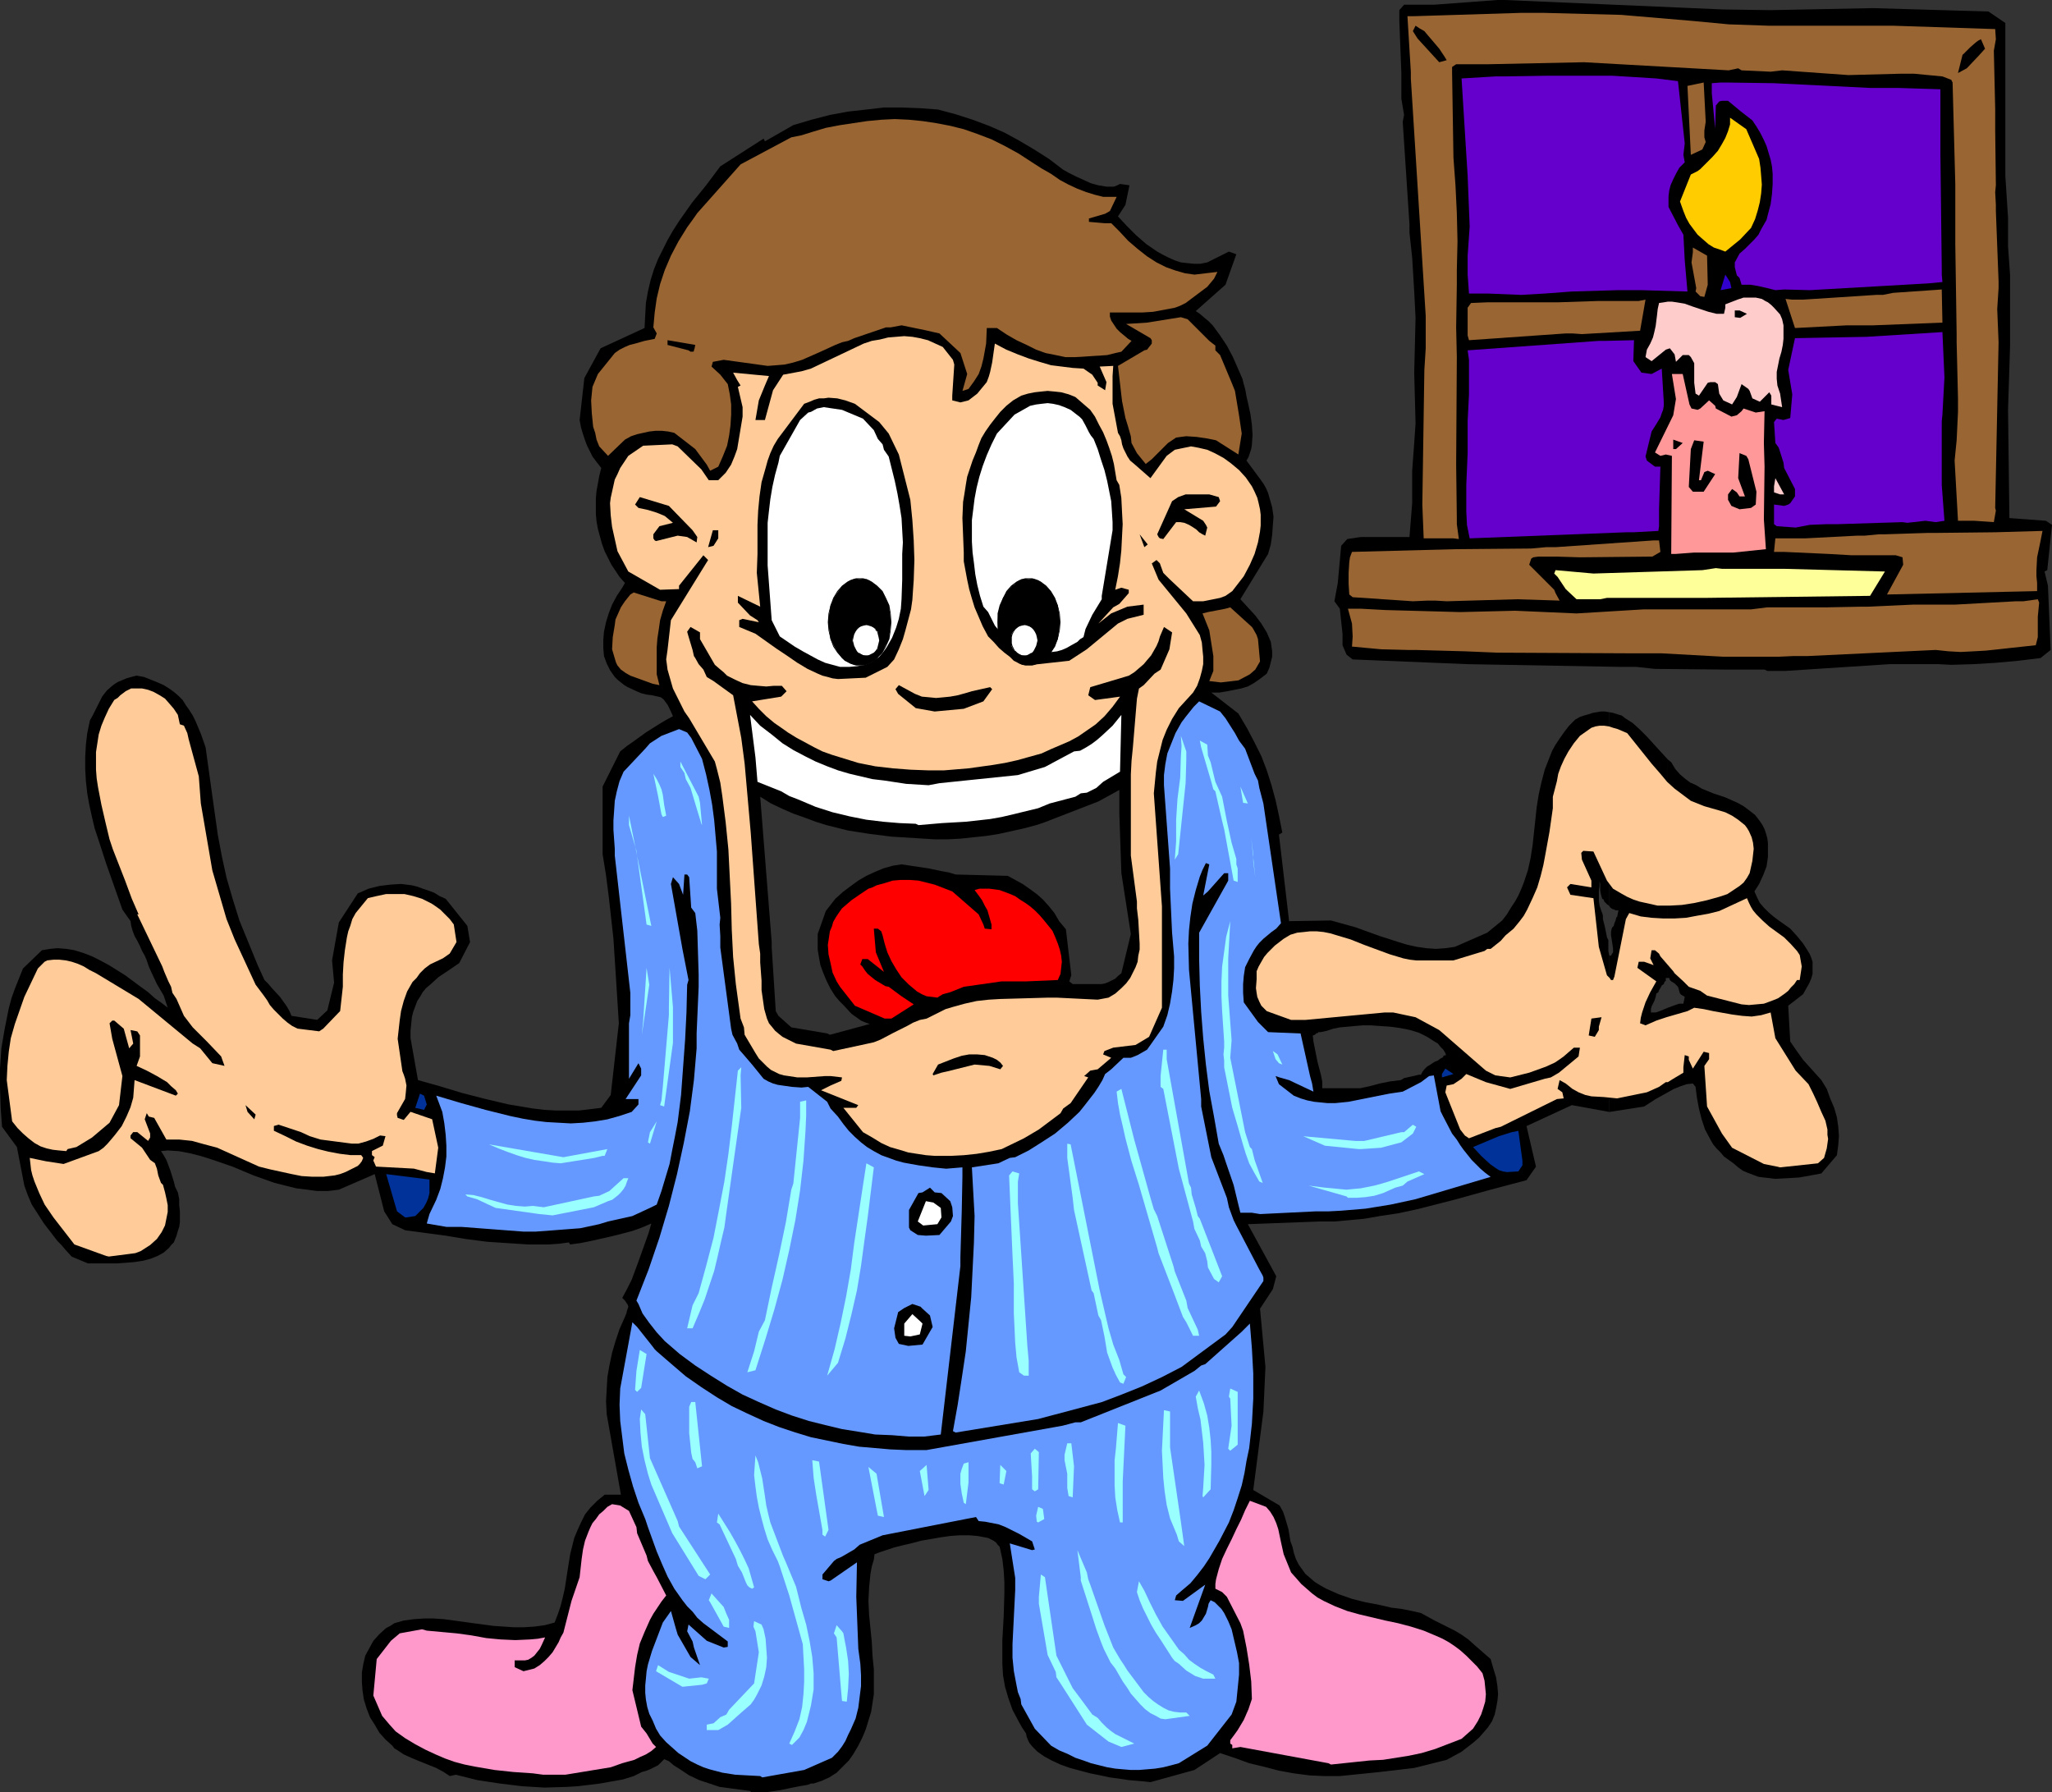 <?xml version="1.0" encoding="UTF-8" standalone="no"?>
<svg
   version="1.0"
   width="129.724mm"
   height="113.293mm"
   id="svg123"
   sodipodi:docname="Surprised Man 4.wmf"
   xmlns:inkscape="http://www.inkscape.org/namespaces/inkscape"
   xmlns:sodipodi="http://sodipodi.sourceforge.net/DTD/sodipodi-0.dtd"
   xmlns="http://www.w3.org/2000/svg"
   xmlns:svg="http://www.w3.org/2000/svg">
  <rect width="100%" height="100%" fill="#333333" stroke="none"/>
  <sodipodi:namedview
     id="namedview123"
     pagecolor="#ffffff"
     bordercolor="#000000"
     borderopacity="0.25"
     inkscape:showpageshadow="2"
     inkscape:pageopacity="0.0"
     inkscape:pagecheckerboard="0"
     inkscape:deskcolor="#d1d1d1"
     inkscape:document-units="mm" />
  <defs
     id="defs1">
    <pattern
       id="WMFhbasepattern"
       patternUnits="userSpaceOnUse"
       width="6"
       height="6"
       x="0"
       y="0" />
  </defs>
  <path
     style="fill:#000000;fill-opacity:1;fill-rule:evenodd;stroke:none"
     d="m 398.505,240.759 v 20.198 l 1.454,-0.808 1.616,-0.646 1.454,-0.485 1.454,-0.162 0.646,0.808 0.323,2.585 0.485,2.585 0.646,2.585 0.808,2.424 1.293,2.424 0.646,1.131 0.808,0.969 0.97,0.97 0.808,0.97 1.131,0.808 1.131,0.808 1.131,0.97 1.131,0.808 1.131,0.485 1.293,0.485 1.293,0.485 1.293,0.162 1.454,0.162 1.293,0.162 2.909,-0.162 2.747,-0.162 2.747,-0.485 2.586,-0.485 3.717,-4.363 0.323,-2.424 0.162,-2.101 -0.162,-2.262 -0.323,-2.262 -0.646,-2.262 -0.97,-2.262 -0.808,-2.262 -1.293,-2.101 -4.363,-4.847 -0.808,-1.131 -0.808,-1.131 -1.454,-2.101 -0.485,-8.564 3.555,-2.747 0.808,-1.454 0.646,-1.131 0.485,-1.131 0.323,-1.131 v -0.97 -1.131 -0.808 l -0.323,-0.97 -0.323,-0.808 -0.485,-0.808 -1.131,-1.777 -1.454,-1.777 -1.616,-1.777 -2.747,-1.939 -1.293,-0.97 -1.131,-0.97 -1.131,-1.131 -0.97,-1.131 -0.646,-1.293 -0.646,-1.454 1.131,-1.777 0.97,-2.101 0.808,-2.101 0.323,-2.262 v -2.262 -1.131 l -0.162,-1.131 -0.323,-1.131 -0.323,-0.969 -0.485,-0.97 -0.646,-0.97 -1.131,-1.454 -1.454,-1.131 -1.293,-0.969 -1.454,-0.808 -2.909,-1.293 -2.909,-0.97 -2.747,-1.131 -1.293,-0.808 -1.454,-0.646 -1.293,-0.97 -1.131,-0.969 -1.131,-1.293 -0.97,-1.616 -0.808,-0.646 v 52.191 h 0.323 l 0.162,0.485 0.323,0.323 0.808,0.485 0.808,0.808 0.162,0.485 0.162,0.646 0.162,0.485 0.323,0.323 0.323,0.162 0.485,0.323 -0.323,1.616 h -0.97 l -0.97,0.323 z"
     id="path1" />
  <path
     style="fill:#000000;fill-opacity:1;fill-rule:evenodd;stroke:none"
     d="m 398.505,233.649 v -52.191 l -3.394,-3.716 -1.616,-1.777 -1.616,-1.616 -1.778,-1.616 -1.778,-1.131 -0.808,-0.646 -1.131,-0.323 -0.97,-0.323 -0.97,-0.162 v 46.213 l 0.323,0.485 0.485,0.323 0.485,0.162 0.323,0.162 h 0.646 l -0.323,1.616 h -0.162 l -0.162,0.646 -0.162,0.485 -0.162,0.323 -0.162,0.646 -0.323,0.323 -0.162,0.323 -0.162,0.808 v 0.808 l 0.162,0.97 0.323,2.101 v 0.97 l -0.323,0.485 -0.162,0.323 h -0.323 l -0.162,-0.162 v -0.162 37.649 h 0.162 l 8.242,-1.293 2.747,-1.777 2.909,-1.616 v -20.198 l -1.939,0.808 -0.97,0.323 h -1.131 v -0.808 l 0.162,-0.646 0.646,-1.293 0.323,-0.97 0.162,-0.808 0.485,-0.323 0.162,-0.485 0.323,-0.485 0.323,-0.646 0.485,-0.323 0.162,-0.485 0.323,-0.323 v -0.646 z"
     id="path2" />
  <path
     style="fill:#000000;fill-opacity:1;fill-rule:evenodd;stroke:none"
     d="m 384.446,216.36 v -46.213 l -0.97,-0.162 h -0.97 l -1.939,0.323 -0.97,0.323 -1.131,0.323 -0.97,0.323 -1.131,0.646 -1.454,1.454 -1.131,1.454 -1.131,1.616 -0.97,1.454 -0.808,1.454 -0.646,1.616 -1.131,2.909 -0.808,3.07 -0.646,2.908 -0.485,3.07 -0.323,3.07 -0.646,5.979 -0.485,3.07 -0.646,2.909 -0.97,2.908 -0.646,1.616 -0.646,1.454 -0.808,1.454 -0.97,1.454 -0.97,1.616 -1.131,1.454 -3.555,2.908 -7.757,3.393 -2.262,0.323 -2.262,0.162 -2.262,-0.162 -2.262,-0.323 -2.262,-0.485 -2.101,-0.646 -4.525,-1.454 v 21.491 l 2.424,0.162 2.424,0.323 2.424,0.485 2.101,0.646 1.939,0.97 1.778,1.131 0.808,0.485 0.646,0.808 0.646,0.646 0.485,0.808 0.162,0.485 -0.646,0.162 v 0.323 l -0.646,0.323 -0.646,0.485 -0.808,0.323 -0.97,0.646 -0.808,0.485 -0.646,0.646 -0.485,0.646 -0.323,0.646 h -0.485 l -0.646,0.162 -1.454,0.323 -1.454,0.323 -0.485,0.323 -0.323,0.162 -1.293,0.162 -1.293,0.162 -2.424,0.485 v 31.67 l 4.363,-0.646 4.525,-0.97 8.888,-2.262 8.726,-2.424 8.565,-2.262 2.262,-3.232 -1.131,-4.847 -1.131,-4.847 10.827,-5.009 8.888,1.616 v -37.649 l -0.162,-0.808 v -0.808 -0.969 -0.808 l -0.323,-0.646 -0.162,-0.808 -0.323,-1.616 -0.485,-1.939 v -0.808 l -0.162,-0.646 -0.162,-0.323 -0.162,-0.485 -0.323,-0.97 -0.162,-1.131 v -2.585 l 0.162,-0.97 v -0.969 -0.646 0.485 l 0.162,0.646 v 1.616 l 0.162,0.808 0.162,0.646 0.162,0.485 0.323,0.162 0.162,0.485 0.323,0.323 0.323,0.323 z"
     id="path3" />
  <path
     style="fill:#000000;fill-opacity:1;fill-rule:evenodd;stroke:none"
     d="m 329.664,383.436 v 39.911 l 8.242,-0.97 7.757,-1.939 1.778,-0.969 1.778,-0.97 1.454,-1.131 1.454,-1.131 1.293,-1.131 1.131,-1.293 0.97,-1.131 0.97,-1.454 0.646,-1.616 0.323,-1.454 0.323,-1.777 0.162,-1.616 -0.162,-1.939 -0.323,-2.101 -0.646,-2.101 -0.646,-2.262 -3.717,-3.232 -1.616,-1.454 -1.616,-1.131 -1.616,-0.97 -1.616,-0.808 -3.232,-1.616 -3.232,-1.777 -2.101,-0.485 -2.424,-0.485 -2.586,-0.323 z"
     id="path4" />
  <path
     style="fill:#000000;fill-opacity:1;fill-rule:evenodd;stroke:none"
     d="m 329.664,245.121 v -21.491 l -5.818,-2.101 -2.909,-0.808 -2.909,-0.808 -10.019,0.162 -2.424,-20.683 0.808,-0.485 -0.808,-4.04 -0.808,-3.716 -0.97,-3.555 -1.131,-3.555 -1.293,-3.393 -1.616,-3.232 -1.778,-3.393 -2.101,-3.555 -6.464,-5.009 h 1.939 l 1.939,-0.323 1.616,-0.323 1.616,-0.323 1.616,-0.485 1.454,-0.808 1.616,-1.131 1.454,-1.131 0.646,-1.454 0.323,-1.293 0.323,-1.293 v -1.293 l -0.162,-1.131 -0.162,-1.131 -0.485,-1.131 -0.485,-1.131 -1.293,-2.101 -1.454,-1.939 -1.778,-1.939 -1.778,-1.939 6.626,-10.826 0.646,-2.262 0.323,-2.262 0.162,-2.262 0.162,-2.101 -0.323,-2.262 -0.646,-2.262 -0.323,-1.131 -0.485,-1.131 -0.646,-1.131 -0.808,-1.131 -3.232,-4.363 0.485,-0.808 0.323,-0.97 0.323,-0.97 0.162,-0.97 0.162,-2.424 -0.162,-2.424 -0.323,-2.424 -0.485,-2.262 -0.485,-2.101 -0.162,-0.969 -0.162,-0.808 -0.323,-1.131 -0.323,-1.293 -1.131,-2.585 -1.131,-2.585 -1.454,-2.747 -1.616,-2.424 -1.778,-2.424 -0.97,-0.969 -0.97,-0.808 -1.131,-0.969 -0.97,-0.646 7.11,-6.302 2.586,-7.271 -1.778,-0.646 -5.171,2.585 -1.616,0.323 h -1.616 l -1.616,-0.162 -1.454,-0.162 -1.454,-0.485 -1.454,-0.646 -1.293,-0.646 -1.454,-0.808 -2.586,-1.777 -2.424,-2.101 -2.262,-2.262 -2.101,-2.262 1.778,-2.747 0.97,-4.686 -2.262,-0.323 -0.646,0.323 -0.808,0.323 h -0.97 -0.808 l -1.939,-0.323 -1.778,-0.485 -1.778,-0.808 -1.778,-0.808 -1.616,-0.808 -1.454,-0.808 -3.394,-2.585 -3.555,-2.262 -3.555,-2.101 -3.555,-1.939 -3.717,-1.616 -3.878,-1.454 -4.04,-1.293 -4.202,-1.131 -4.363,-0.323 -4.202,-0.162 h -4.363 l -4.202,0.485 -4.363,0.485 -4.363,0.808 -4.363,1.131 -4.363,1.293 -6.787,3.878 -0.323,-0.646 -10.342,6.625 -3.394,4.524 -3.394,4.201 -3.07,4.363 -1.454,2.262 -1.293,2.262 -1.131,2.262 -1.131,2.262 -0.97,2.424 -0.808,2.585 -0.646,2.747 -0.485,2.747 -0.162,2.908 -0.162,3.07 -10.504,4.847 -3.878,7.11 -1.131,10.018 0.323,1.777 0.485,1.616 0.485,1.454 0.485,1.293 0.646,1.293 0.646,1.293 0.97,1.293 1.131,1.454 -0.485,1.939 -0.323,1.777 -0.323,1.777 -0.162,1.777 v 1.939 1.777 l 0.162,1.777 0.323,1.777 0.485,1.777 0.485,1.777 0.646,1.777 0.808,1.616 0.808,1.616 0.97,1.454 0.97,1.454 1.293,1.454 -0.646,1.131 -1.293,1.939 -1.131,2.101 -0.808,2.101 -0.646,2.101 -0.485,2.262 -0.162,1.939 v 1.939 l 0.162,1.939 0.646,1.777 0.808,1.616 1.131,1.616 0.646,0.646 0.808,0.646 0.808,0.646 0.808,0.485 2.101,0.97 1.131,0.485 1.293,0.323 1.293,0.162 1.454,0.323 0.646,0.162 0.646,0.485 0.485,0.646 0.485,0.646 0.646,1.293 0.646,1.454 -1.778,0.97 -1.616,0.97 -3.07,1.939 -2.909,2.101 -1.616,1.131 -1.616,1.293 -4.202,8.402 v 16.158 l 0.808,5.009 0.646,5.009 1.131,10.18 0.646,10.018 0.646,10.18 -1.939,17.128 -2.262,3.07 -2.586,0.323 -2.747,0.323 h -2.747 -2.747 l -2.747,-0.162 -2.747,-0.323 -5.818,-0.97 -5.494,-1.293 -5.656,-1.454 -5.333,-1.616 -5.171,-1.454 -1.778,-10.018 v -1.777 l 0.162,-1.616 0.162,-1.616 0.323,-1.293 0.485,-1.293 0.485,-1.293 0.646,-0.97 0.646,-1.131 0.808,-0.97 0.97,-0.808 1.939,-1.777 2.424,-1.616 2.586,-1.777 2.586,-5.009 -0.646,-3.878 -5.171,-6.463 -1.454,-0.646 -1.293,-0.808 -1.293,-0.485 -1.454,-0.485 -1.293,-0.485 -1.293,-0.323 -2.586,-0.323 -2.586,0.162 -2.586,0.323 -2.586,0.646 -2.586,1.131 -4.525,6.948 -1.616,9.049 0.485,5.332 -1.616,6.625 -2.424,2.262 -6.141,-0.97 -0.485,-1.131 -0.646,-1.131 -0.808,-1.131 -0.808,-1.131 -1.939,-2.101 -0.808,-0.97 -0.97,-0.969 -0.808,-1.777 -0.808,-1.777 -1.454,-3.555 -1.454,-3.555 -1.454,-3.555 -1.616,-5.171 -1.454,-5.009 -1.131,-5.171 -0.97,-5.171 -1.454,-10.341 -1.454,-10.503 -1.131,-3.232 -1.293,-3.07 -0.646,-1.293 -0.808,-1.293 -0.808,-1.131 -0.808,-1.293 -0.97,-0.97 -1.131,-0.97 -1.131,-0.808 -1.293,-0.808 -1.454,-0.646 -1.616,-0.646 -1.616,-0.646 -1.778,-0.323 -1.293,0.323 -1.131,0.323 -1.131,0.485 -0.808,0.323 -0.808,0.485 -0.646,0.485 -1.293,1.131 -1.131,1.454 -0.808,1.616 -0.97,1.939 -0.485,0.97 -0.646,1.131 -0.646,3.07 -0.323,2.747 -0.162,2.908 v 2.908 l 0.162,2.909 0.323,2.908 0.485,2.747 0.646,2.908 0.646,2.747 0.97,2.909 1.778,5.494 1.939,5.494 0.97,2.747 0.97,2.747 1.939,2.747 0.162,1.131 0.323,1.131 0.485,1.293 0.646,1.131 0.646,1.293 0.485,1.131 0.646,1.131 0.485,1.131 0.485,1.454 0.646,1.454 1.293,2.747 1.616,2.747 0.485,1.454 0.485,1.454 -1.454,-1.131 -1.616,-1.131 -1.616,-1.454 -1.778,-1.293 -3.717,-2.747 -3.878,-2.424 -2.101,-1.131 -1.939,-0.97 -2.101,-0.808 -2.101,-0.646 -1.939,-0.323 -2.101,-0.162 -1.778,0.162 -1.939,0.323 -4.525,4.363 -0.97,2.424 -0.97,2.424 -0.808,2.262 -0.646,2.424 -0.97,4.847 L 0.323,250.454 0,255.301 v 4.524 l 0.162,4.847 0.323,4.524 v 0 l 3.555,4.847 1.778,9.21 0.808,2.262 0.97,2.262 1.454,2.262 1.454,2.262 1.616,2.101 1.616,2.101 0.97,0.97 0.808,0.97 1.616,1.777 3.878,1.616 h 6.949 l 2.262,-0.162 1.939,-0.162 2.101,-0.323 1.778,-0.485 1.616,-0.646 1.454,-0.808 1.293,-1.131 0.485,-0.646 0.646,-0.646 0.646,-1.616 0.323,-1.131 0.323,-0.97 0.162,-1.131 v -1.293 -1.293 l -0.162,-1.454 v -1.454 l -0.323,-1.616 -0.646,-1.293 -0.323,-1.293 -0.808,-2.585 -0.485,-1.293 -0.485,-1.293 -0.646,-1.131 -0.646,-0.969 1.616,-0.162 2.586,0.162 2.586,0.485 2.586,0.646 2.586,0.808 5.171,1.777 5.01,2.101 5.01,1.777 2.586,0.646 2.586,0.646 2.586,0.323 2.424,0.323 h 2.586 l 2.586,-0.323 8.565,-3.716 2.262,8.887 1.939,3.07 3.07,1.454 9.696,1.293 4.848,0.808 5.01,0.646 4.848,0.323 5.01,0.323 h 4.848 l 2.424,-0.162 2.424,-0.323 0.323,0.485 2.424,-0.323 2.424,-0.485 5.01,-1.131 2.586,-0.646 2.424,-0.646 2.262,-0.808 2.262,-0.97 -0.646,2.262 -0.808,2.262 -1.616,4.524 -1.616,4.363 -1.131,2.262 -1.131,2.101 0.646,0.646 0.323,0.485 0.323,0.485 0.162,0.485 -0.162,0.485 -0.162,0.485 -0.162,0.646 -0.323,0.808 -1.293,2.909 -0.97,2.908 -0.808,2.747 -0.646,3.07 -0.485,2.747 -0.162,2.908 -0.162,2.908 0.162,3.07 3.394,19.228 h -3.878 l -1.778,1.454 -1.616,1.616 -1.293,1.616 -0.97,1.939 -0.808,1.777 -0.808,1.939 -0.485,1.939 -0.485,1.939 -0.646,4.04 -0.323,2.101 -0.323,2.101 -0.485,2.101 -0.485,1.939 -0.646,1.939 -0.808,2.101 -2.424,0.646 -2.424,0.323 -2.586,0.162 h -2.262 l -2.424,-0.162 -2.424,-0.162 -4.848,-0.646 -4.686,-0.646 -2.424,-0.323 -2.424,-0.162 h -2.262 l -2.424,0.162 -2.424,0.323 -2.262,0.646 -0.97,0.646 -0.97,0.485 -1.616,1.454 -1.454,1.616 -0.97,1.777 -0.97,1.777 -0.485,2.101 -0.323,1.939 v 2.262 l 0.162,2.101 0.323,2.101 0.646,2.101 0.808,2.101 1.131,1.777 1.131,1.939 1.454,1.616 1.616,1.454 0.485,0.646 0.808,0.485 1.454,0.97 1.778,0.808 1.939,0.808 4.04,1.616 1.778,0.97 1.454,0.969 1.454,-0.323 5.171,1.293 5.333,0.808 5.333,0.646 5.333,0.323 5.333,-0.162 2.586,-0.162 2.747,-0.323 2.586,-0.323 2.747,-0.485 2.747,-0.485 2.586,-0.808 0.97,-0.485 0.97,-0.485 1.131,-0.323 0.808,-0.323 0.97,-0.485 0.97,-0.485 0.646,-0.646 0.808,-0.808 1.131,0.485 1.131,0.97 1.293,0.808 2.424,1.616 2.424,1.131 2.424,0.808 2.424,0.808 2.424,0.323 4.848,0.646 0.323,0.323 h 0.646 1.778 0.97 l 1.131,-0.162 2.262,-0.323 2.262,-0.485 2.424,-0.485 0.97,-0.162 0.97,-0.162 0.808,-0.323 h 0.646 l 1.939,-0.646 1.778,-0.808 1.778,-1.131 1.454,-1.454 1.454,-1.454 1.131,-1.616 1.131,-1.939 0.97,-1.939 0.808,-1.939 0.646,-2.101 0.646,-2.101 0.323,-2.101 0.323,-2.101 v -2.101 -1.939 -1.939 l -0.323,-3.232 -0.162,-3.232 -0.323,-3.232 -0.323,-3.232 -0.162,-3.393 0.162,-3.232 0.323,-3.232 0.323,-1.777 0.485,-1.616 0.162,-1.293 1.293,-0.485 1.454,-0.485 1.939,-0.646 1.939,-0.485 2.101,-0.485 2.424,-0.646 4.686,-0.808 2.262,-0.323 2.262,-0.162 h 2.262 l 1.939,0.162 1.778,0.323 0.808,0.162 0.646,0.323 0.646,0.323 0.646,0.485 0.323,0.485 0.485,0.485 0.646,2.908 0.323,2.747 0.162,2.747 v 2.747 l -0.162,5.494 -0.323,5.655 v 2.747 2.908 l 0.162,2.747 0.485,2.747 0.808,2.747 0.97,2.747 1.454,2.747 0.808,1.454 0.97,1.454 0.162,0.808 0.323,0.808 0.323,0.646 0.646,0.808 1.293,1.293 1.616,1.131 1.778,0.97 2.101,0.969 2.262,0.808 2.424,0.646 2.424,0.646 2.424,0.485 2.262,0.485 2.424,0.323 2.101,0.323 1.939,0.162 1.778,0.162 1.454,0.162 10.504,-2.908 6.141,-4.04 3.394,1.131 3.555,1.293 3.394,0.808 3.717,0.97 3.555,0.646 3.717,0.485 3.555,0.162 h 3.717 l 9.534,-0.969 v -39.911 l -3.394,-0.646 -3.232,-0.808 -3.232,-1.131 -1.454,-0.646 -1.454,-0.646 -1.454,-0.808 -1.293,-0.808 -1.131,-0.969 -1.131,-0.97 -0.808,-1.131 -0.808,-1.131 -0.646,-1.293 -0.485,-1.454 -0.323,-1.454 -0.485,-1.293 -0.485,-2.909 -0.808,-2.747 -0.485,-1.454 -0.808,-1.454 -6.302,-3.716 2.424,-18.744 0.485,-10.664 -1.293,-13.896 3.07,-4.686 0.808,-3.07 -6.787,-12.442 17.13,-0.646 h 3.555 l 3.555,-0.323 3.555,-0.323 3.717,-0.646 v -31.67 l -2.424,0.646 -2.262,0.485 h -9.05 v -1.616 l -0.323,-1.616 -0.808,-3.07 -0.646,-3.232 -0.323,-1.616 -0.162,-1.454 0.485,-0.162 0.162,-0.162 0.162,-0.162 0.485,-0.162 v -0.162 h 0.646 l 1.454,-0.323 1.454,-0.485 1.616,-0.323 1.778,-0.162 1.778,-0.162 1.939,-0.162 h 1.939 z"
     id="path5" />
  <path
     style="fill:#6699ff;fill-opacity:1;fill-rule:evenodd;stroke:none"
     d="m 181.638,424.317 -3.07,-0.162 -2.909,-0.162 -3.07,-0.485 -3.07,-0.808 -1.454,-0.485 -1.454,-0.646 -1.616,-0.808 -1.454,-0.97 -1.454,-0.97 -1.454,-1.293 -1.454,-1.293 -1.454,-1.616 -0.97,-1.616 -0.808,-1.939 -0.808,-1.616 -0.485,-1.616 -0.323,-1.777 -0.162,-1.616 v -1.777 l 0.162,-1.616 0.162,-1.777 0.323,-1.616 0.97,-3.232 1.293,-3.393 1.293,-3.393 1.939,-2.747 1.131,4.04 0.485,1.616 3.07,5.332 2.262,1.939 -1.454,-4.201 -0.323,-1.454 -1.293,-2.424 0.323,-1.616 4.363,3.878 4.04,1.616 0.97,-0.162 v -1.293 l -5.818,-4.363 -1.454,-1.293 -1.131,-1.454 -1.293,-1.293 -1.131,-1.454 -1.939,-2.747 -1.616,-2.908 -1.293,-2.908 -1.293,-3.07 -2.101,-5.817 -0.646,-1.939 -1.616,-3.878 -1.293,-3.878 -1.131,-4.04 -0.97,-3.878 -0.485,-3.878 -0.485,-3.878 -0.162,-3.878 0.162,-3.878 2.909,-15.835 1.131,1.131 3.717,4.686 0.485,0.646 0.485,0.485 3.555,3.07 3.394,2.908 3.717,2.585 3.717,2.424 3.555,2.101 3.717,1.777 3.878,1.777 3.717,1.454 3.878,1.293 3.717,1.131 3.878,0.808 3.878,0.808 3.717,0.646 3.717,0.323 3.717,0.323 3.717,0.162 h 2.424 2.586 l 32.482,-5.817 3.07,-0.808 h 1.293 l 19.069,-7.594 8.08,-4.686 1.616,-1.293 0.97,-0.323 8.726,-7.756 1.939,-1.939 0.485,5.979 0.323,5.979 v 5.979 l -0.323,5.979 -0.323,2.908 -0.323,2.909 -0.646,3.07 -0.485,2.909 -0.646,2.908 -0.97,3.07 -0.97,2.908 -1.131,2.908 -2.262,4.363 -2.424,4.201 -1.293,1.939 -1.616,2.101 -1.616,1.939 -2.101,1.777 -1.293,1.131 -0.323,1.131 1.939,0.162 5.333,-3.878 -3.717,10.341 1.454,-0.646 0.808,-0.485 0.646,-0.646 0.485,-0.808 0.485,-0.808 0.485,-1.616 0.162,-0.808 0.485,-0.808 0.97,0.485 0.808,0.808 0.808,0.808 0.646,0.97 0.485,0.97 0.485,0.97 0.808,1.939 0.646,2.747 0.646,2.747 0.485,2.585 v 2.747 l -0.646,6.463 -1.131,3.07 -5.818,7.433 -6.787,4.201 -1.778,0.485 -1.939,0.485 -1.939,0.323 -1.939,0.162 -1.939,0.162 h -1.939 l -1.939,-0.162 -1.778,-0.162 -1.939,-0.323 -1.939,-0.485 -1.939,-0.485 -1.778,-0.646 -1.939,-0.646 -1.939,-0.969 -1.939,-0.808 -1.939,-1.131 -3.878,-4.04 -3.232,-5.817 -0.162,-1.293 -0.646,-1.616 -0.323,-1.616 -0.646,-3.393 -0.323,-3.232 v -3.232 l 0.162,-3.232 0.162,-3.232 0.162,-3.232 0.162,-3.232 v -2.908 l -1.293,-8.241 5.333,1.616 0.646,-0.162 -0.646,-1.939 -3.07,-1.777 -3.232,-1.616 -1.616,-0.646 -1.616,-0.323 -1.616,-0.323 -1.616,-0.162 -0.646,-0.97 -22.301,4.363 -5.494,2.262 -1.293,1.131 -3.07,1.777 -1.131,0.485 -0.646,0.485 -2.747,3.232 v 1.131 l 1.454,0.485 0.485,-0.162 6.302,-4.363 -0.162,8.241 0.485,12.442 0.485,3.555 0.162,2.747 v 2.585 l -0.323,2.585 -0.323,2.585 -0.646,2.585 -1.131,2.585 -0.646,1.293 -0.646,1.454 -0.808,1.293 -0.97,1.293 -1.454,1.454 -6.626,2.909 -10.019,1.777 z"
     id="path6" />
  <path
     style="fill:#ff99cc;fill-opacity:1;fill-rule:evenodd;stroke:none"
     d="m 132.027,423.994 h -2.262 l -2.424,-0.323 -4.686,-0.323 -4.525,-0.485 -4.686,-0.808 -2.424,-0.485 -2.424,-0.646 -2.262,-0.808 -2.262,-0.97 -2.424,-1.131 -2.424,-1.293 -2.424,-1.454 -2.262,-1.616 -1.454,-1.616 -1.778,-2.101 -2.101,-4.847 0.808,-8.725 3.394,-4.363 2.101,-1.777 5.333,-0.97 1.131,0.323 3.555,0.323 3.555,0.323 3.555,0.485 3.555,0.646 3.394,0.323 3.555,0.162 3.555,-0.162 1.778,-0.162 1.778,-0.323 -0.808,1.777 -0.485,0.97 -0.646,0.808 -0.646,0.808 -0.646,0.485 -0.808,0.485 -0.808,0.162 h -2.424 v 1.131 0.485 l 2.101,0.97 2.586,-0.646 1.293,-0.808 1.131,-0.97 0.97,-0.97 0.97,-1.131 1.454,-2.424 0.485,-1.131 0.646,-1.131 1.939,-7.594 1.939,-5.655 0.485,-4.363 0.323,-2.262 0.485,-2.101 0.808,-2.101 0.485,-1.131 0.485,-0.969 0.808,-0.97 0.808,-1.131 0.97,-0.808 0.97,-0.969 1.131,-0.646 1.939,0.323 2.101,1.293 1.778,3.878 0.162,1.454 2.262,5.332 0.323,1.293 1.293,2.424 0.808,1.454 2.262,4.363 -1.131,1.454 -0.97,1.454 -0.97,1.454 -0.808,1.454 -1.293,2.908 -1.131,2.747 -0.646,2.747 -0.485,2.909 -0.323,2.747 -0.323,2.747 2.101,8.725 1.293,1.616 1.454,2.424 0.808,0.808 -1.131,0.969 -1.293,0.808 -1.454,0.646 -1.293,0.646 -2.909,0.808 -2.747,0.97 -10.827,1.777 h -2.101 z"
     id="path7" />
  <path
     style="fill:#ff99cc;fill-opacity:1;fill-rule:evenodd;stroke:none"
     d="m 317.382,421.247 -21.008,-3.878 -1.939,0.323 v -0.808 l -0.485,-0.323 v -0.808 l 0.97,-1.293 0.808,-1.131 1.454,-2.424 1.131,-2.585 0.808,-2.424 -0.162,-4.201 -0.485,-4.04 -0.646,-4.04 -0.808,-4.04 -0.646,-1.777 -3.232,-6.302 -1.131,-1.131 -1.616,-0.808 v -1.131 l 0.162,-1.131 0.646,-2.424 0.808,-2.424 1.131,-2.424 1.131,-2.262 1.131,-2.424 1.131,-2.262 0.97,-2.262 1.131,-2.262 3.878,1.454 0.97,1.131 0.808,1.293 0.646,1.454 0.485,1.454 0.646,3.07 0.646,2.908 1.778,4.363 1.293,1.454 1.131,1.293 1.293,1.131 1.293,1.131 1.293,0.97 1.454,0.808 2.747,1.293 2.909,1.131 2.909,0.808 6.141,1.454 3.07,0.646 3.07,0.808 3.07,0.97 3.07,1.293 1.454,0.646 1.454,0.808 1.454,0.97 1.293,0.969 1.454,1.293 1.293,1.293 1.293,1.293 1.293,1.616 0.485,1.777 0.162,1.616 0.162,1.616 -0.162,1.777 -0.485,1.616 -0.485,1.454 -0.808,1.616 -1.131,1.777 -2.747,2.424 -6.302,2.424 -3.232,0.969 -3.07,0.646 -3.07,0.485 -3.07,0.485 -3.232,0.162 -3.07,0.323 -6.141,0.646 z"
     id="path8" />
  <path
     style="fill:#99ffff;fill-opacity:1;fill-rule:evenodd;stroke:none"
     d="m 267.933,417.369 -3.07,-1.293 -5.171,-4.04 -6.302,-9.857 -0.97,-1.454 -0.162,-1.293 -1.939,-4.04 -2.101,-12.28 v -1.616 l 0.485,-5.332 0.97,0.646 2.747,18.744 1.939,3.878 0.646,1.293 1.293,2.585 1.939,2.585 2.747,3.716 1.293,0.808 0.97,1.131 1.131,1.131 0.97,0.808 1.131,0.808 2.262,1.131 2.262,1.131 z"
     id="path9" />
  <path
     style="fill:#99ffff;fill-opacity:1;fill-rule:evenodd;stroke:none"
     d="m 188.587,416.561 0.646,-1.454 0.646,-1.454 1.131,-2.908 0.646,-2.909 0.323,-3.07 0.162,-2.909 v -3.07 l -0.323,-5.979 -3.232,-11.634 -2.262,-6.948 -0.485,-1.293 v 0 l -1.293,-2.585 -1.131,-2.585 -0.808,-2.585 -0.646,-2.424 -0.646,-2.585 -0.485,-2.585 -0.323,-2.424 -0.323,-2.747 0.323,-4.686 0.646,1.616 0.485,1.939 0.485,1.939 0.323,2.101 0.323,2.101 0.323,2.262 0.485,2.101 0.485,1.939 3.07,8.079 0.646,1.454 2.424,5.817 1.293,5.171 1.131,3.878 0.808,3.878 0.646,3.878 0.323,3.878 v 1.939 1.939 l -0.323,1.939 -0.323,1.939 -0.485,1.939 -0.485,1.939 -0.808,1.939 -0.97,1.777 -1.778,1.777 z"
     id="path10" />
  <path
     style="fill:#99ffff;fill-opacity:1;fill-rule:evenodd;stroke:none"
     d="m 168.872,413.329 v -1.293 l 1.616,-0.323 1.616,-1.454 1.454,-0.646 0.646,-1.131 5.979,-6.302 1.131,-7.433 -0.808,-5.009 -0.485,-1.131 0.162,-1.293 1.778,0.808 0.485,1.131 0.485,2.262 0.162,2.262 0.162,2.262 -0.162,2.262 -0.485,2.262 -0.646,2.101 -1.131,2.262 -0.646,1.131 -0.808,1.131 -2.424,2.101 -3.07,2.747 -2.262,1.293 z"
     id="path11" />
  <path
     style="fill:#99ffff;fill-opacity:1;fill-rule:evenodd;stroke:none"
     d="m 278.436,410.744 -1.131,-0.162 -1.131,-0.646 -1.293,-0.646 -1.293,-0.97 -1.131,-1.131 -1.131,-1.293 -1.131,-1.293 -0.808,-1.293 -1.131,-1.616 -1.778,-3.07 -1.131,-1.454 -0.808,-1.616 -0.808,-1.616 -0.646,-1.616 -1.131,-3.07 -0.97,-3.07 -2.747,-8.564 v -0.808 l -0.808,-6.463 2.262,5.332 0.323,1.616 0.485,1.293 3.394,9.695 2.101,5.332 1.616,2.747 0.97,1.454 0.808,1.293 1.939,2.585 1.939,2.585 1.131,1.131 1.131,0.97 1.131,0.808 1.293,0.808 1.293,0.646 1.293,0.323 1.454,0.162 h 1.454 l 0.808,0.808 z"
     id="path12" />
  <path
     style="fill:#99ffff;fill-opacity:1;fill-rule:evenodd;stroke:none"
     d="m 201.192,406.381 -0.162,-1.777 -1.131,-13.411 -0.646,-0.97 0.646,-1.939 1.293,1.454 0.323,0.485 0.323,1.777 0.323,1.616 0.485,3.232 0.162,3.07 -0.162,3.393 -0.323,3.232 z"
     id="path13" />
  <path
     style="fill:#99ffff;fill-opacity:1;fill-rule:evenodd;stroke:none"
     d="m 163.054,402.988 -6.302,-3.716 0.485,-1.454 2.586,1.616 4.848,1.616 2.909,-0.323 1.778,0.323 -0.485,1.131 -1.131,0.323 z"
     id="path14" />
  <path
     style="fill:#99ffff;fill-opacity:1;fill-rule:evenodd;stroke:none"
     d="m 287.486,401.049 -0.97,-0.323 -0.97,-0.323 -2.101,-1.293 -1.778,-1.616 -0.97,-0.646 -0.646,-0.808 -2.586,-4.04 -1.293,-1.939 -1.131,-1.939 -0.97,-1.939 -0.97,-1.939 -0.808,-1.939 -0.646,-1.939 0.485,-2.585 1.293,2.262 1.293,2.747 1.454,2.909 1.616,2.908 1.939,2.747 1.939,2.747 1.293,1.131 1.131,1.293 1.293,0.97 1.454,0.97 1.454,0.808 1.616,0.808 0.485,0.97 z"
     id="path15" />
  <path
     style="fill:#99ffff;fill-opacity:1;fill-rule:evenodd;stroke:none"
     d="m 172.912,388.607 -3.232,-5.817 -0.323,-0.485 0.646,-1.616 2.909,3.232 0.646,1.616 0.646,1.454 v 1.939 z"
     id="path16" />
  <path
     style="fill:#99ffff;fill-opacity:1;fill-rule:evenodd;stroke:none"
     d="m 179.699,379.558 -0.646,-0.323 -0.485,-0.485 -0.323,-0.646 -0.323,-0.808 -0.323,-0.808 -0.323,-0.808 -0.485,-0.808 -0.485,-0.808 -0.485,-1.616 -3.878,-8.241 -0.646,-0.485 0.323,-2.101 2.747,4.363 1.293,2.262 1.131,2.101 1.131,2.262 0.97,2.101 0.646,2.262 0.646,2.262 z"
     id="path17" />
  <path
     style="fill:#99ffff;fill-opacity:1;fill-rule:evenodd;stroke:none"
     d="m 168.549,377.296 -1.616,-0.808 -5.494,-8.887 -0.808,-1.293 -5.01,-11.634 -0.808,-2.585 -0.808,-3.232 -0.646,-3.232 -0.323,-3.393 -0.162,-3.232 0.323,-2.262 0.97,1.131 1.131,10.503 6.626,15.027 0.323,1.293 7.434,11.472 z"
     id="path18" />
  <path
     style="fill:#99ffff;fill-opacity:1;fill-rule:evenodd;stroke:none"
     d="m 282.961,369.379 -1.293,-1.131 -0.485,-1.616 -1.616,-3.878 -0.808,-3.232 -0.485,-3.232 -0.323,-3.232 -0.162,-3.232 -0.162,-3.232 0.162,-3.232 0.323,-6.463 1.454,0.323 v 8.564 l 2.586,17.774 z"
     id="path19" />
  <path
     style="fill:#99ffff;fill-opacity:1;fill-rule:evenodd;stroke:none"
     d="m 197.152,367.116 -0.646,-0.485 v -1.131 l -1.454,-8.241 -0.646,-4.201 -0.323,-4.201 1.616,0.323 2.262,16.32 z"
     id="path20" />
  <path
     style="fill:#99ffff;fill-opacity:1;fill-rule:evenodd;stroke:none"
     d="m 248.056,363.723 -0.323,-0.162 -0.162,-1.454 0.485,-2.101 1.131,0.485 0.323,2.424 z"
     id="path21" />
  <path
     style="fill:#99ffff;fill-opacity:1;fill-rule:evenodd;stroke:none"
     d="m 268.256,363.723 h -0.646 l -0.646,-2.908 -0.485,-3.07 -0.162,-2.908 v -3.07 -2.908 l 0.323,-2.908 0.485,-5.979 1.778,0.646 -0.646,13.25 z"
     id="path22" />
  <path
     style="fill:#99ffff;fill-opacity:1;fill-rule:evenodd;stroke:none"
     d="m 209.757,362.107 -0.323,-1.616 -1.939,-10.018 1.939,1.616 1.778,10.341 z"
     id="path23" />
  <path
     style="fill:#99ffff;fill-opacity:1;fill-rule:evenodd;stroke:none"
     d="m 230.28,359.037 -0.485,-2.262 -0.323,-2.262 v -1.131 -1.293 l 0.323,-1.131 0.485,-1.293 1.131,-0.323 v 3.393 1.454 l -0.646,5.171 z"
     id="path24" />
  <path
     style="fill:#99ffff;fill-opacity:1;fill-rule:evenodd;stroke:none"
     d="m 287.486,357.745 -0.162,-0.323 0.162,-1.939 0.162,-2.747 0.162,-2.747 -0.162,-2.747 -0.162,-2.585 -0.323,-2.747 -0.323,-2.747 -0.646,-2.747 -0.485,-2.747 0.808,-1.454 1.131,3.07 0.808,2.909 0.485,2.908 0.323,2.908 0.162,2.909 v 2.908 l -0.162,5.979 z"
     id="path25" />
  <path
     style="fill:#99ffff;fill-opacity:1;fill-rule:evenodd;stroke:none"
     d="m 220.907,357.422 -1.131,-5.979 1.616,-1.454 0.485,5.979 z"
     id="path26" />
  <path
     style="fill:#99ffff;fill-opacity:1;fill-rule:evenodd;stroke:none"
     d="m 255.328,357.422 -0.323,-1.939 v -1.939 -1.454 l -0.646,-3.232 v -1.293 l 0.646,-2.747 h 0.97 l 0.646,5.494 -0.323,7.433 z"
     id="path27" />
  <path
     style="fill:#99ffff;fill-opacity:1;fill-rule:evenodd;stroke:none"
     d="m 247.248,356.29 -0.646,-0.485 v -1.454 -1.616 l -0.323,-5.494 0.97,-1.131 0.97,0.808 -0.162,8.887 z"
     id="path28" />
  <path
     style="fill:#99ffff;fill-opacity:1;fill-rule:evenodd;stroke:none"
     d="m 238.845,354.351 v -0.162 l 0.162,-4.201 1.454,1.454 -0.646,3.232 z"
     id="path29" />
  <path
     style="fill:#99ffff;fill-opacity:1;fill-rule:evenodd;stroke:none"
     d="m 166.609,350.797 -0.485,-1.454 -0.646,-0.808 -0.323,-1.454 -0.162,-1.616 -0.323,-3.07 v -6.302 l 0.485,-1.131 h 0.97 l 1.616,15.35 z"
     id="path30" />
  <path
     style="fill:#99ffff;fill-opacity:1;fill-rule:evenodd;stroke:none"
     d="m 293.95,346.595 -0.485,-0.485 0.808,-5.494 -0.323,-6.463 -0.323,-0.485 0.323,-1.939 1.778,0.808 v 12.603 z"
     id="path31" />
  <path
     style="fill:#6699ff;fill-opacity:1;fill-rule:evenodd;stroke:none"
     d="m 220.907,343.202 h -3.878 l -3.878,-0.323 -4.04,-0.162 -3.878,-0.646 -4.04,-0.646 -4.04,-0.969 -3.878,-0.97 -4.04,-1.293 -3.878,-1.454 -4.04,-1.777 -3.878,-1.777 -3.717,-2.101 -3.878,-2.424 -3.717,-2.424 -3.717,-2.747 -3.555,-3.07 -1.939,-2.101 -1.778,-2.262 -0.808,-1.131 -0.808,-1.131 -0.485,-1.131 -0.485,-1.131 -0.485,-0.808 2.909,-7.433 2.586,-7.594 2.262,-7.594 1.939,-7.594 1.616,-7.433 1.454,-7.594 0.97,-7.433 0.646,-7.594 v -3.555 l 0.485,-11.149 v -2.909 l -0.323,-10.503 -0.485,-4.201 -0.97,-1.293 -0.485,-7.271 -0.485,-0.646 h -0.646 l -0.323,4.847 -0.97,-2.585 -1.454,-1.616 -0.485,1.616 2.747,15.512 1.454,7.433 -0.323,1.131 -0.162,6.625 -0.323,6.463 -0.485,6.625 -0.485,6.625 -0.808,6.463 -0.646,3.393 -0.646,3.232 -0.646,3.393 -0.97,3.232 -0.97,3.232 -1.131,3.232 -1.293,0.646 -4.525,2.101 -5.818,1.293 -2.101,0.646 -2.262,0.485 -2.262,0.485 -2.101,0.162 -4.202,0.323 -4.363,0.323 h -2.909 l -14.867,-1.131 h -3.555 l -4.686,-0.808 0.646,-2.262 1.616,-3.393 0.97,-2.585 0.646,-2.585 0.485,-2.585 0.323,-2.585 v -2.585 l -0.162,-2.585 -0.323,-2.747 -0.485,-2.747 -1.454,-3.878 5.979,1.777 5.818,1.616 5.818,1.454 3.07,0.646 2.909,0.485 2.747,0.323 2.909,0.162 2.909,0.162 2.909,-0.162 2.909,-0.323 2.909,-0.485 2.909,-0.808 2.909,-0.97 1.616,-1.777 v -1.293 h -1.616 -1.454 l 3.717,-5.655 v -1.616 l -0.646,-1.293 -2.262,3.716 v -13.25 l 0.323,-1.939 v -5.332 l -3.717,-32.801 v -1.616 l -0.323,-4.524 v -2.262 l 0.162,-2.262 0.162,-2.424 0.485,-2.262 0.646,-2.424 0.97,-2.262 5.171,-5.494 1.131,-1.293 2.747,-1.777 4.202,-1.616 1.939,0.808 0.97,1.293 2.586,5.009 0.97,3.716 0.808,3.716 0.646,3.555 0.485,3.716 0.323,3.716 0.323,3.716 v 7.271 1.616 l 0.808,6.948 -0.162,1.616 0.162,2.747 v 1.454 1.293 l 2.586,19.39 0.323,1.454 1.131,2.101 0.485,1.454 1.131,1.293 1.939,2.262 2.747,3.393 1.131,0.646 1.131,0.485 1.131,0.323 1.131,0.162 2.262,0.323 2.262,0.162 1.616,-0.162 4.525,3.555 0.808,1.616 1.778,1.939 1.293,1.777 1.293,1.616 1.454,1.454 1.454,1.293 1.454,1.131 1.616,0.97 1.778,0.969 1.778,0.646 1.778,0.646 1.778,0.485 3.555,0.646 3.394,0.485 3.232,0.323 3.878,-0.323 v 2.262 l -0.162,8.241 -0.323,10.988 v 2.101 l -4.686,40.234 z"
     id="path32" />
  <path
     style="fill:#6699ff;fill-opacity:1;fill-rule:evenodd;stroke:none"
     d="m 227.694,341.91 1.131,-6.302 0.97,-6.302 0.97,-6.463 0.646,-6.463 0.646,-6.463 0.323,-6.463 0.323,-6.463 0.162,-6.463 -0.646,-11.634 6.302,-0.97 2.747,-1.293 1.293,-0.162 1.616,-0.808 1.616,-0.808 3.07,-1.939 3.232,-2.101 3.07,-2.585 2.747,-2.585 1.293,-1.616 2.262,-2.908 0.97,-1.454 0.97,-1.616 0.646,-1.454 1.454,-1.131 2.909,-2.747 h 1.778 l 1.616,-0.646 2.262,-1.293 0.808,-1.131 3.07,-4.363 0.97,-2.747 0.646,-2.747 0.485,-2.908 0.323,-2.747 0.162,-2.747 v -2.909 l -0.485,-5.655 -0.485,-10.503 v -3.393 -1.454 l -1.454,-19.875 v -2.424 l 0.323,-2.585 0.485,-2.585 0.97,-2.424 0.97,-2.424 1.454,-2.585 0.97,-1.293 1.939,-2.424 1.293,-1.293 5.01,2.424 1.293,1.616 1.131,1.777 1.131,1.777 0.97,1.777 1.454,1.939 2.262,5.979 0.808,1.616 0.323,1.777 0.97,3.716 4.202,28.6 -1.131,1.293 -1.131,0.808 -0.97,0.808 -0.97,0.808 -0.97,0.969 -0.646,0.808 -0.646,0.97 -1.131,2.101 -0.97,1.939 -0.323,2.101 -0.162,1.939 v 2.101 l 0.162,2.262 3.394,4.686 2.424,2.424 7.757,0.323 2.262,10.18 0.485,1.777 0.323,1.939 -5.818,-2.747 -2.262,-0.646 -0.97,-0.323 0.808,1.939 3.555,2.747 1.616,0.646 1.616,0.485 1.616,0.323 3.232,0.323 h 1.778 l 3.232,-0.323 3.232,-0.646 3.232,-0.646 3.232,-0.646 3.232,-0.485 4.363,-2.262 1.939,-1.454 1.131,-0.162 1.616,8.564 0.646,1.293 2.101,4.04 1.131,1.454 0.808,1.293 0.808,1.131 1.939,2.424 2.101,2.101 1.131,0.97 1.293,0.97 -17.938,5.332 -5.979,1.293 -5.979,0.97 -5.818,0.485 -3.07,0.162 h -3.07 v 0 l -13.251,0.646 -1.939,-0.323 h -2.747 l -0.485,-1.939 -1.131,-4.686 -1.939,-5.655 -0.485,-1.454 -1.131,-2.747 -1.131,-6.463 -1.131,-6.14 -0.808,-6.302 -0.646,-6.302 -0.485,-6.302 -0.323,-6.302 -0.162,-6.302 v -6.302 l 6.949,-12.442 v -1.777 h -0.97 l -3.878,4.363 -1.131,0.97 1.454,-7.433 -0.808,-0.323 -0.808,1.616 -0.646,1.616 -0.97,3.232 -0.808,3.232 -0.485,3.232 -0.323,3.07 -0.162,3.232 0.162,6.302 2.909,30.862 v 1.777 l 2.424,12.119 3.717,9.695 0.485,2.262 1.131,3.07 0.646,1.293 5.494,10.503 0.808,1.454 0.162,0.485 v 0.808 l -7.434,10.988 -1.616,1.777 -10.504,7.756 -4.686,2.424 -4.848,2.262 -4.848,1.939 -4.686,1.777 -15.19,4.04 -19.715,3.232 z"
     id="path33" />
  <path
     style="fill:#99ffff;fill-opacity:1;fill-rule:evenodd;stroke:none"
     d="m 152.227,332.538 -0.485,-0.485 0.323,-4.524 0.808,-5.009 1.616,0.97 -1.293,8.079 z"
     id="path34" />
  <path
     style="fill:#99ffff;fill-opacity:1;fill-rule:evenodd;stroke:none"
     d="m 267.609,330.276 -0.97,-1.777 -0.808,-1.777 -0.646,-1.777 -0.646,-1.777 -0.646,-3.878 -0.808,-3.878 -0.646,-1.131 -1.131,-5.332 -0.485,-0.646 -4.202,-19.228 -0.323,-2.908 -1.293,-9.533 v -3.393 l 0.808,0.162 6.949,34.902 2.101,9.049 1.131,3.878 1.454,3.716 0.97,3.393 0.646,0.646 -0.646,1.616 z"
     id="path35" />
  <path
     style="fill:#99ffff;fill-opacity:1;fill-rule:evenodd;stroke:none"
     d="m 197.637,328.66 1.778,-6.302 1.454,-6.302 1.293,-6.302 1.131,-6.463 0.808,-6.302 1.939,-12.765 0.97,-6.302 1.778,0.97 -1.454,11.796 -0.808,5.817 -0.808,5.979 -0.97,5.817 -1.293,5.655 -1.454,5.817 -1.778,5.817 z"
     id="path36" />
  <path
     style="fill:#99ffff;fill-opacity:1;fill-rule:evenodd;stroke:none"
     d="m 244.662,328.66 -1.131,-0.808 -0.646,-3.555 -0.323,-3.555 -0.162,-3.555 -0.162,-3.393 v -7.11 l -0.162,-3.555 -0.162,-3.393 -0.808,-18.905 0.808,-0.969 1.616,0.485 -0.323,1.939 v 3.878 1.293 l 2.262,34.094 0.323,3.555 v 3.555 z"
     id="path37" />
  <path
     style="fill:#99ffff;fill-opacity:1;fill-rule:evenodd;stroke:none"
     d="m 178.568,327.852 1.616,-5.009 1.131,-4.686 1.454,-2.747 1.616,-7.756 1.778,-7.918 1.616,-7.756 0.646,-3.878 0.646,-3.878 0.485,-1.454 1.616,-15.674 v -3.878 l 1.454,-0.323 v 3.555 l -0.162,3.716 -0.485,7.11 -0.808,7.11 -1.131,7.11 -1.454,7.11 -1.616,7.11 -1.939,7.11 -2.101,6.948 -2.424,7.594 z"
     id="path38" />
  <path
     style="fill:#000000;fill-opacity:1;fill-rule:evenodd;stroke:none"
     d="m 217.029,321.55 -2.262,-0.485 -0.808,-1.454 -0.323,-2.262 0.97,-3.878 1.454,-0.97 1.939,-0.969 1.939,0.646 0.485,0.485 1.778,1.616 0.646,2.747 -2.424,4.201 z"
     id="path39" />
  <path
     style="fill:#ffffff;fill-opacity:1;fill-rule:evenodd;stroke:none"
     d="m 217.513,319.288 -1.454,-0.162 v -1.131 -1.777 l 1.939,-2.262 1.939,1.777 0.485,0.485 -0.646,2.585 z"
     id="path40" />
  <path
     style="fill:#99ffff;fill-opacity:1;fill-rule:evenodd;stroke:none"
     d="m 285.062,319.126 -1.616,-3.232 -0.808,-1.293 -2.262,-5.979 -3.555,-9.21 -0.323,-1.293 -4.363,-15.027 -1.778,-5.655 -1.454,-5.494 -0.646,-2.908 -0.646,-2.747 -0.485,-2.747 -0.323,-2.747 1.131,-0.646 3.07,12.119 3.878,13.896 0.808,2.747 0.808,1.616 3.878,11.957 0.323,1.293 2.747,6.948 0.323,1.777 2.424,5.171 0.323,1.454 z"
     id="path41" />
  <path
     style="fill:#99ffff;fill-opacity:1;fill-rule:evenodd;stroke:none"
     d="m 164.185,317.349 1.293,-5.494 1.454,-2.908 1.778,-6.463 1.778,-6.786 1.293,-6.625 1.293,-6.786 0.97,-6.625 0.808,-6.625 1.454,-13.25 0.808,-0.808 -0.162,1.939 0.162,7.756 -1.616,11.311 -1.939,13.735 -0.485,3.555 -0.808,3.393 -0.808,3.555 -0.808,3.393 -1.131,3.393 -1.131,3.393 -1.454,3.555 -1.454,3.393 z"
     id="path42" />
  <path
     style="fill:#99ffff;fill-opacity:1;fill-rule:evenodd;stroke:none"
     d="m 291.203,306.361 -1.131,-0.808 -1.454,-2.747 -0.162,-1.454 -0.485,-1.939 -0.97,-1.616 -0.323,-1.454 -1.293,-2.747 -0.323,-1.777 -3.394,-12.603 -3.717,-19.067 -0.646,-0.485 v -2.585 l 0.646,-6.302 h 0.808 v 2.262 l 5.333,29.731 0.485,0.97 0.162,1.616 0.97,3.232 0.485,1.939 0.485,0.646 5.333,13.735 z"
     id="path43" />
  <path
     style="fill:#ffcc99;fill-opacity:1;fill-rule:evenodd;stroke:none"
     d="m 25.371,300.06 -7.595,-2.747 -5.01,-6.463 -2.101,-3.07 -1.293,-2.747 -1.131,-2.747 -0.485,-1.454 -0.323,-1.293 -0.162,-1.454 -0.162,-1.454 3.878,0.808 4.202,0.646 8.403,-3.07 1.131,-0.808 0.97,-0.97 0.97,-1.131 0.808,-0.969 1.616,-2.101 1.131,-2.262 0.97,-2.262 0.646,-2.262 0.162,-2.101 0.162,-2.101 9.858,3.716 0.485,-0.485 -0.485,-0.808 -1.131,-0.97 -0.97,-0.97 -2.424,-1.454 -2.424,-1.293 -2.424,-1.131 0.808,-2.262 v -5.009 l -0.323,-0.485 -0.323,-0.485 -1.616,-0.323 0.646,3.232 -0.97,1.131 -1.293,-4.686 -2.262,-1.939 h -0.485 l -0.646,0.646 0.646,3.716 2.424,8.887 -0.808,6.948 -2.262,4.201 -4.202,3.555 -3.717,2.262 -2.101,0.485 -0.323,0.485 -1.778,-0.162 -1.454,-0.162 -1.454,-0.323 -1.454,-0.485 -1.454,-0.808 -1.454,-1.131 -1.293,-1.131 -1.293,-1.293 -1.293,-1.616 -1.293,-9.857 0.162,-3.393 0.323,-3.393 0.485,-3.232 0.97,-3.393 1.131,-3.232 1.131,-3.232 1.616,-3.393 1.616,-3.393 1.616,-1.616 0.646,-0.323 1.454,-0.162 h 1.454 l 1.454,0.162 1.454,0.323 1.454,0.485 1.454,0.646 1.293,0.808 1.616,0.808 10.181,6.14 12.928,10.664 1.778,1.131 2.909,3.555 2.909,0.646 -0.808,-2.262 -3.394,-3.555 -3.394,-3.393 -2.101,-2.747 -1.778,-4.04 -0.97,-1.454 -0.323,-1.454 -0.646,-1.293 -0.97,-2.262 -0.485,-1.293 -5.979,-12.442 h 0.323 l -1.616,-3.716 -1.616,-4.363 -2.909,-7.433 -0.808,-2.424 -0.97,-4.04 -0.97,-4.201 -0.808,-4.201 -0.323,-2.101 -0.162,-2.101 v -2.101 -2.101 l 0.323,-2.101 0.323,-2.101 0.646,-2.101 0.808,-1.939 0.97,-2.101 1.293,-2.101 0.808,-0.485 0.646,-0.646 1.293,-0.97 0.646,-0.323 0.646,-0.323 h 0.646 0.646 1.293 l 1.454,0.323 1.293,0.485 1.454,0.808 1.293,0.808 1.131,1.293 0.97,1.131 0.97,1.454 0.485,2.262 0.97,0.323 0.808,1.777 0.323,1.454 2.424,8.887 0.485,6.463 2.747,15.997 3.394,11.634 1.939,4.847 5.01,10.826 1.939,2.585 0.808,1.131 0.646,1.131 0.97,1.131 0.97,0.969 1.131,1.131 1.131,0.969 1.131,0.808 1.293,0.646 5.171,0.646 0.97,-0.646 4.04,-4.201 0.323,-2.908 0.323,-2.908 v -2.909 l 0.162,-2.908 0.323,-2.908 0.485,-3.07 0.323,-1.454 0.485,-1.293 0.485,-1.616 0.808,-1.454 2.909,-3.555 2.101,-0.485 2.262,-0.485 h 2.101 2.262 l 2.101,0.485 2.101,0.646 2.262,1.131 0.97,0.646 1.131,0.808 2.262,2.262 0.97,1.293 0.646,4.201 -1.616,2.747 -1.616,1.131 -3.07,1.454 -1.293,0.97 -1.131,1.131 -0.808,1.131 -0.97,0.97 -0.646,1.131 -0.646,1.131 -0.808,2.262 -0.646,2.424 -0.323,2.262 -0.485,4.363 1.131,7.756 0.323,0.808 0.323,0.97 0.323,1.616 -0.162,1.777 -0.162,1.454 -1.939,3.393 v 0.485 l 0.162,0.646 1.454,0.485 1.616,-1.939 5.171,1.777 1.454,6.786 -0.808,6.14 -1.939,-0.323 -3.07,-0.808 -9.05,-0.485 -0.646,-1.454 0.323,-0.808 -0.646,-0.485 v -0.969 l 2.586,-1.293 0.646,-2.262 -1.293,-0.162 -1.616,0.808 -1.778,0.646 -1.778,0.485 h -1.616 l -7.434,-0.969 -2.586,-0.808 -2.101,-0.97 -5.333,-1.777 -1.131,0.323 v 1.131 l 2.747,1.293 2.586,1.293 2.586,0.97 2.586,0.808 2.586,0.646 2.586,0.485 2.586,0.323 h 2.586 l 0.485,0.646 -0.323,0.808 -0.485,0.646 -0.485,0.485 -0.646,0.323 -2.262,1.131 -1.293,0.485 -1.293,0.323 -2.747,0.323 h -2.586 l -2.586,-0.162 -2.424,-0.485 -5.171,-1.131 -2.586,-0.646 -10.019,-4.524 -3.07,-0.808 -2.909,-0.808 -3.07,-0.323 h -1.454 -1.616 l -2.909,-5.171 -1.293,-0.323 -0.485,-0.808 -0.485,1.454 1.293,3.393 v 0.97 l -0.485,0.808 -2.586,-2.101 h -0.97 l -0.646,0.808 v 0.646 l 2.747,2.262 1.939,2.908 1.131,0.808 0.485,1.293 0.323,1.616 0.646,1.777 0.485,0.485 0.485,1.777 0.323,1.454 0.323,1.616 v 1.616 l -0.323,1.616 -0.323,1.616 -0.808,1.616 -1.131,1.616 -1.616,1.454 -2.262,1.454 -1.293,0.485 -6.302,0.808 z"
     id="path44" />
  <path
     style="fill:#000000;fill-opacity:1;fill-rule:evenodd;stroke:none"
     d="m 221.23,295.212 -1.939,-0.162 -1.778,-1.131 -0.323,-0.646 v -4.201 l 2.262,-4.04 0.97,-0.162 1.778,-1.131 1.131,1.131 1.616,0.162 2.101,1.939 0.485,1.454 0.162,2.101 -0.485,1.293 -2.747,3.232 z"
     id="path45" />
  <path
     style="fill:#ffffff;fill-opacity:1;fill-rule:evenodd;stroke:none"
     d="m 220.584,292.788 -1.293,-0.97 1.939,-4.847 1.778,0.323 1.778,1.293 0.162,2.262 -0.97,1.616 z"
     id="path46" />
  <path
     style="fill:#003299;fill-opacity:1;fill-rule:evenodd;stroke:none"
     d="m 97.121,290.849 h -0.323 l -1.939,-1.454 -2.586,-8.887 10.342,1.293 v 0.97 1.131 1.131 l -0.323,1.293 -0.485,1.131 -0.646,1.131 -0.97,0.969 -0.97,0.97 z"
     id="path47" />
  <path
     style="fill:#99ffff;fill-opacity:1;fill-rule:evenodd;stroke:none"
     d="m 128.795,290.041 -10.342,-1.454 -1.778,-0.808 -2.747,-1.293 -2.262,-0.646 -0.485,-0.485 1.939,0.162 1.939,0.485 2.101,0.646 4.04,1.131 2.101,0.323 2.101,0.162 1.939,-0.162 2.586,0.323 11.958,-2.585 1.293,-0.162 2.424,-1.131 3.394,-3.07 h 1.131 l -0.323,0.808 -0.323,0.97 -0.485,0.808 -0.646,0.808 -0.646,0.646 -0.808,0.646 -0.646,0.485 -0.97,0.323 -3.394,1.454 -9.858,1.939 z"
     id="path48" />
  <path
     style="fill:#99ffff;fill-opacity:1;fill-rule:evenodd;stroke:none"
     d="m 321.745,285.84 -9.05,-2.585 3.878,0.485 1.778,0.162 1.616,0.162 1.778,0.162 1.616,-0.162 1.778,-0.162 1.616,-0.323 1.616,-0.323 1.778,-0.485 1.616,-0.485 7.272,-2.424 1.293,0.646 -4.04,1.777 -1.131,0.97 -1.778,0.485 -2.909,1.293 -2.101,0.646 -2.101,0.323 -2.101,0.162 h -2.101 z"
     id="path49" />
  <path
     style="fill:#99ffff;fill-opacity:1;fill-rule:evenodd;stroke:none"
     d="m 300.899,282.285 -1.293,-2.262 -1.131,-2.101 -0.808,-2.262 -0.646,-2.101 -1.293,-4.524 -1.293,-4.363 -1.939,-9.695 v -1.616 l -0.162,-1.454 0.162,-1.616 v -1.454 l -0.485,-7.271 -0.162,-3.555 v -3.555 l 0.162,-3.555 0.485,-3.555 0.485,-3.555 0.97,-3.716 -0.485,8.887 v 3.555 5.332 l 0.808,10.664 -0.323,4.201 3.555,17.774 1.131,3.555 0.485,0.485 0.646,2.585 1.939,5.494 z"
     id="path50" />
  <path
     style="fill:#003299;fill-opacity:1;fill-rule:evenodd;stroke:none"
     d="m 360.044,280.023 -0.97,-0.162 -0.97,-0.323 -0.97,-0.646 -1.131,-0.808 -2.101,-1.939 -1.939,-2.101 6.141,-2.585 3.07,-0.97 1.616,-0.323 0.97,7.11 v 1.131 l -0.97,1.454 z"
     id="path51" />
  <path
     style="fill:#ffcc99;fill-opacity:1;fill-rule:evenodd;stroke:none"
     d="m 424.684,278.731 -3.232,-0.646 -7.595,-3.878 -2.424,-3.393 -3.555,-6.463 -0.646,-9.695 1.131,-1.616 v -1.454 l -1.293,-0.323 -2.586,4.04 -0.97,-2.101 v -0.808 l -0.97,-0.323 -0.323,2.908 v 1.293 l -2.424,1.454 -1.293,0.808 h -0.485 l -1.616,1.131 -2.909,1.293 -7.11,1.454 -3.232,-0.323 -2.909,-0.162 -1.454,-0.323 -1.616,-0.646 -1.454,-0.808 -0.808,-0.646 -0.808,-0.646 -1.454,-0.808 -0.485,2.101 1.131,0.808 0.323,1.454 -1.616,0.162 -13.413,6.625 -1.293,0.323 -6.302,2.424 -0.97,-0.646 -1.131,-1.454 -2.909,-7.271 -0.646,-1.616 0.323,-1.616 1.616,-0.323 1.939,-1.293 1.131,-1.131 4.686,1.939 5.818,1.616 8.242,-2.424 1.454,-0.323 1.939,-1.131 4.686,-3.878 0.323,-2.101 h -1.454 l -2.424,2.101 -1.131,0.808 -0.97,0.646 -2.101,0.97 -4.04,1.454 -4.525,1.131 -3.555,-0.485 -2.262,-1.131 -11.15,-9.695 -5.656,-3.07 -5.333,-1.131 h -2.101 l -18.907,1.777 h -1.616 -1.778 l -5.818,-2.101 -1.293,-1.293 -0.485,-0.97 -0.485,-1.131 -0.162,-0.97 -0.162,-1.131 0.162,-2.101 v -1.939 l 0.485,-1.131 0.646,-1.131 0.646,-1.131 0.808,-0.97 1.778,-1.777 2.101,-1.616 0.808,-0.485 0.808,-0.485 1.616,-0.485 1.616,-0.162 1.454,-0.162 h 1.616 l 1.616,0.162 1.616,0.323 1.616,0.485 3.232,0.97 3.232,1.293 3.07,1.131 3.07,1.131 3.232,0.97 1.616,0.323 1.454,0.162 h 7.595 1.293 l 7.434,-2.262 0.646,-0.485 h 0.808 l 2.424,-1.939 1.131,-1.293 1.939,-1.616 1.454,-1.777 0.97,-1.293 0.808,-1.454 1.293,-2.747 1.131,-2.585 0.808,-2.747 0.646,-2.585 0.485,-2.585 0.97,-5.332 0.808,-5.655 v -2.747 l 0.97,-3.716 0.323,-1.777 0.646,-1.777 0.808,-1.777 0.97,-1.777 1.293,-1.939 1.454,-1.777 2.747,-1.939 0.97,-0.323 0.97,-0.162 h 1.131 l 1.131,0.162 0.97,0.323 1.131,0.323 1.131,0.485 1.131,0.485 5.818,7.271 2.101,2.424 1.616,1.939 1.778,1.616 1.939,1.454 1.939,1.454 1.616,0.646 1.616,0.646 3.394,0.969 1.616,0.485 1.616,0.808 1.454,0.969 1.616,1.293 0.485,0.646 0.485,0.808 0.646,1.454 0.323,1.293 0.162,1.454 -0.162,1.454 -0.162,1.454 -0.646,2.908 -0.646,1.131 -0.808,1.131 -0.97,0.808 -0.97,0.646 -0.97,0.646 -0.97,0.646 -1.939,0.646 -2.909,0.808 -2.909,0.646 -3.07,0.485 -2.909,0.162 h -2.909 l -1.454,-0.323 -1.454,-0.323 -1.454,-0.323 -1.454,-0.485 -1.454,-0.646 -1.454,-0.808 -1.939,-1.131 -1.454,-1.939 -3.232,-6.948 -2.424,-0.162 -0.485,0.485 0.162,1.616 2.262,5.009 v 1.616 l -5.01,-0.808 -0.808,0.808 0.808,1.777 5.494,0.808 1.293,11.634 0.646,2.262 1.293,4.524 0.646,0.646 0.323,0.485 h 0.485 l 0.323,-0.808 2.747,-13.735 0.808,-1.454 2.747,0.808 2.586,0.323 2.747,0.162 h 2.747 l 2.747,-0.162 2.586,-0.485 2.747,-0.485 2.586,-0.646 6.626,-3.07 0.485,1.131 0.485,0.97 0.485,0.808 0.808,0.97 1.454,1.454 1.616,1.454 1.778,1.293 1.778,1.293 1.616,1.616 1.454,1.616 0.646,0.97 0.485,2.747 -0.485,3.232 h -0.646 l -0.646,0.969 -0.808,0.808 -0.646,0.808 -0.808,0.646 -1.616,1.131 -1.616,0.646 -1.778,0.646 -1.778,0.162 -1.778,0.162 -1.778,-0.162 -8.242,-2.101 -1.616,-1.131 -2.747,-0.969 -1.293,-1.293 -2.101,-1.939 -0.323,-0.485 -3.07,-3.555 -0.323,-0.646 -0.97,-0.808 h -0.808 l -0.323,1.939 0.808,1.616 -2.262,-0.808 h -1.293 l -0.323,1.454 4.525,3.232 -1.454,2.585 -1.131,2.424 -0.808,2.424 -0.323,1.293 -0.162,1.293 1.293,0.485 2.586,-1.131 2.424,-0.808 5.01,-1.454 1.616,-0.808 2.262,0.323 2.262,0.485 4.525,0.808 2.424,0.323 2.262,0.162 2.262,-0.323 1.131,-0.323 1.131,-0.323 1.131,6.14 4.848,7.756 3.07,3.232 1.131,2.262 0.97,2.101 0.97,2.262 0.97,2.101 0.485,2.101 v 1.293 l 0.162,0.969 -0.162,1.131 -0.162,1.131 -0.323,1.131 -0.323,1.131 -1.454,1.293 -9.05,0.97 z"
     id="path52" />
  <path
     style="fill:#99ffff;fill-opacity:1;fill-rule:evenodd;stroke:none"
     d="m 133.966,277.923 -1.939,-0.162 -2.101,-0.323 -2.262,-0.323 -2.101,-0.485 -2.101,-0.646 -2.262,-0.808 -2.101,-0.808 -2.262,-0.969 17.776,3.07 10.504,-1.939 -0.646,1.616 h -0.485 l -1.939,0.485 z"
     id="path53" />
  <path
     style="fill:#ffcc99;fill-opacity:1;fill-rule:evenodd;stroke:none"
     d="m 223.331,276.145 -2.101,-0.162 -2.101,-0.323 -2.101,-0.323 -2.101,-0.646 -2.262,-0.646 -2.101,-0.97 -2.101,-1.293 -2.262,-1.293 -4.686,-5.817 h 3.07 l 0.485,-0.646 -8.888,-3.555 2.262,-1.131 2.586,-1.131 0.162,-0.808 -2.747,-0.323 h -1.293 l -4.363,0.323 h -2.262 l -2.101,-0.323 -1.131,-0.162 -1.131,-0.323 -0.97,-0.485 -0.97,-0.485 -0.97,-0.808 -0.97,-0.97 -0.97,-0.97 -0.808,-1.293 -2.586,-4.363 -0.162,-1.777 -0.808,-2.101 -1.131,-8.241 -0.646,-6.463 -0.323,-6.463 -0.162,-6.302 -0.323,-6.463 -0.323,-6.463 -0.646,-6.463 -0.808,-6.302 -0.485,-3.232 -0.808,-3.232 -0.485,-1.777 -6.141,-10.341 -1.131,-1.616 -2.747,-5.494 -0.646,-2.262 -0.646,-2.262 -0.162,-1.293 -0.162,-1.131 0.162,-1.131 0.162,-1.131 0.808,-7.11 8.888,-14.381 -1.131,-1.131 -5.818,7.271 v 0.808 l -4.525,0.162 -7.595,-4.363 -2.586,-4.847 -0.646,-2.909 -0.646,-2.908 -0.323,-2.747 -0.162,-2.908 0.162,-1.293 0.323,-1.454 0.323,-1.454 0.323,-1.454 0.646,-1.293 0.646,-1.454 0.97,-1.454 0.97,-1.454 3.555,-2.424 6.949,-0.323 1.293,0.485 5.656,5.494 1.778,2.585 h 2.262 l 0.97,-0.97 0.808,-0.808 0.646,-0.969 0.646,-0.97 0.808,-1.939 0.646,-1.777 0.323,-1.939 0.323,-1.939 0.646,-3.878 v -2.262 l -1.131,-4.847 0.646,-0.323 -0.808,-1.293 -0.97,-1.777 8.565,0.808 -0.97,2.262 -1.454,3.555 -0.808,4.686 h 2.262 l 1.939,-7.11 2.424,-3.716 4.363,-0.808 2.262,-0.646 12.605,-5.979 1.939,-0.646 1.939,-0.323 1.939,-0.485 1.939,-0.162 1.939,-0.162 1.939,0.162 1.778,0.323 1.939,0.485 3.555,1.616 2.424,3.07 0.323,1.131 -0.485,7.433 v 1.131 l 1.939,0.485 1.939,-0.485 2.101,-1.616 2.262,-2.747 0.485,-1.293 0.323,-1.131 0.485,-2.262 0.646,-4.524 2.747,1.454 2.747,1.131 2.586,0.969 2.586,0.808 2.747,0.808 2.586,0.323 2.586,0.323 2.586,0.162 2.101,1.454 1.293,1.939 v 0.646 l 1.778,1.131 0.323,-1.939 -1.616,-3.716 3.232,-0.162 -0.162,2.424 v 1.454 5.171 l 1.293,6.948 0.485,0.808 0.323,0.97 0.162,0.97 0.323,0.97 0.485,0.97 0.485,0.969 0.646,0.97 0.97,0.808 3.878,3.393 3.878,-5.332 1.939,-1.454 3.878,-0.808 1.778,0.323 2.101,0.485 1.778,0.808 2.101,1.131 1.778,1.293 1.939,1.616 1.616,1.777 1.454,2.101 0.646,1.293 0.646,1.454 0.323,1.293 0.323,1.454 0.162,1.293 v 1.293 1.293 l -0.162,1.454 -0.485,2.585 -0.808,2.747 -1.131,2.585 -1.454,2.747 -2.747,3.555 -1.616,1.131 -1.293,0.485 -4.04,0.808 h -2.424 l -5.656,-5.332 -1.454,-1.454 -0.646,-1.777 -0.162,-0.485 -0.808,-0.808 -1.131,0.808 1.616,3.878 6.626,8.079 3.232,5.171 0.485,1.777 0.162,1.777 0.162,1.616 v 1.777 l -0.323,1.616 -0.485,1.777 -0.646,1.777 -0.97,1.616 -3.394,3.716 -0.808,1.293 -0.808,1.293 -1.293,2.585 -0.97,2.424 -0.646,2.585 -0.646,2.585 -0.323,2.585 -0.485,5.009 1.939,26.984 v 1.293 2.747 20.198 l -3.07,6.948 -3.232,1.939 -5.333,0.646 -2.101,0.808 -0.323,0.808 1.939,0.808 -3.232,2.747 -1.778,0.323 -1.454,1.293 0.97,0.323 -4.202,6.14 -1.778,1.293 -0.646,1.131 -5.171,3.878 -3.555,2.101 -5.333,2.585 -3.07,0.646 -2.909,0.485 -3.07,0.323 -3.07,0.162 z"
     id="path54" />
  <path
     style="fill:#99ffff;fill-opacity:1;fill-rule:evenodd;stroke:none"
     d="m 324.654,274.529 -8.08,-0.808 -5.171,-2.262 12.443,1.131 h 2.101 l 8.888,-2.101 h 0.646 l 2.101,-1.777 0.808,0.485 -0.808,1.616 -2.747,2.101 -2.424,0.646 -2.424,0.646 -2.424,0.162 -2.424,0.162 z"
     id="path55" />
  <path
     style="fill:#99ffff;fill-opacity:1;fill-rule:evenodd;stroke:none"
     d="m 154.813,272.914 0.485,-2.424 1.616,-2.585 -1.616,5.332 z"
     id="path56" />
  <path
     style="fill:#000000;fill-opacity:1;fill-rule:evenodd;stroke:none"
     d="m 60.762,267.42 -1.616,-1.777 -0.485,-1.616 2.424,2.262 z"
     id="path57" />
  <path
     style="fill:#003299;fill-opacity:1;fill-rule:evenodd;stroke:none"
     d="m 101.323,265.158 -2.101,-0.485 1.131,-3.393 0.97,0.485 0.646,2.101 z"
     id="path58" />
  <path
     style="fill:#99ffff;fill-opacity:1;fill-rule:evenodd;stroke:none"
     d="m 157.721,264.027 0.323,-1.131 0.323,-3.232 1.454,-17.128 v -1.777 l 0.162,-9.533 0.808,9.372 v 8.564 l -2.101,15.189 z"
     id="path59" />
  <path
     style="fill:#003299;fill-opacity:1;fill-rule:evenodd;stroke:none"
     d="m 344.531,257.402 v -0.808 l 0.808,-1.293 1.939,1.293 z"
     id="path60" />
  <path
     style="fill:#000000;fill-opacity:1;fill-rule:evenodd;stroke:none"
     d="m 223.008,256.917 -0.162,-0.323 1.293,-2.262 3.717,-1.454 1.939,-0.646 1.778,-0.323 h 1.939 l 1.778,0.162 0.97,0.323 0.97,0.323 0.97,0.485 0.808,0.646 0.646,0.808 -0.646,0.808 -2.586,-0.808 -3.555,-0.323 -6.464,1.616 -1.454,0.323 z"
     id="path61" />
  <path
     style="fill:#99ffff;fill-opacity:1;fill-rule:evenodd;stroke:none"
     d="m 305.585,254.008 -0.808,-0.97 -0.646,-1.939 1.131,0.808 1.131,2.424 z"
     id="path62" />
  <path
     style="fill:#000000;fill-opacity:1;fill-rule:evenodd;stroke:none"
     d="m 198.445,250.777 -8.242,-1.454 -2.262,-1.131 -0.97,-0.485 -0.808,-0.646 -0.97,-0.808 -0.646,-0.808 -0.808,-0.969 -0.485,-1.131 -0.646,-2.262 -0.323,-2.262 -0.323,-2.262 v -2.262 l -0.323,-4.363 v -2.101 l -0.323,-2.262 -1.939,-26.661 -1.454,-16.481 -0.808,-6.14 -1.939,-10.18 -4.686,-3.393 -1.616,-0.97 -0.808,-1.777 -1.131,-1.293 -0.808,-1.454 -0.323,-0.485 -0.323,-1.454 -0.97,-3.232 -0.323,-1.131 0.808,-1.131 2.262,1.293 v 1.616 l 3.555,6.14 1.131,0.969 0.97,0.808 0.808,0.808 0.97,0.485 0.97,0.485 1.778,0.808 1.939,0.485 1.778,0.162 1.939,0.162 1.778,-0.162 h 1.939 l 1.131,1.293 -1.293,1.293 -6.949,1.131 1.616,1.777 1.778,1.777 1.939,1.616 2.101,1.454 1.131,0.808 2.101,1.293 2.101,1.131 2.101,1.131 1.939,0.97 2.262,0.808 2.101,0.646 4.202,1.293 4.04,0.808 4.202,0.485 4.202,0.323 4.202,0.162 h 2.262 1.616 l 5.818,-0.485 5.818,-0.808 2.909,-0.485 2.909,-0.646 2.909,-0.808 2.909,-0.808 2.101,-0.969 2.262,-0.97 2.262,-0.97 2.101,-1.131 2.101,-1.454 2.101,-1.454 2.101,-1.939 0.97,-1.131 0.97,-1.131 1.778,-2.424 -5.979,0.808 -1.616,-1.131 0.485,-1.939 9.211,-2.747 1.293,-0.808 1.131,-0.97 1.131,-0.97 0.808,-0.969 0.97,-1.131 0.646,-1.131 0.646,-1.131 0.485,-1.131 0.323,-1.131 0.97,-2.262 1.939,1.293 -0.646,4.04 -2.101,4.847 -1.454,0.969 -2.586,2.747 -1.131,0.808 -0.485,2.424 -0.97,11.634 -0.323,3.232 -0.162,3.232 v 6.463 3.232 3.393 6.302 l 1.454,10.988 v 1.616 l 0.323,2.747 0.162,2.909 0.162,2.747 v 1.454 l -0.323,1.454 -0.162,1.454 -0.485,1.293 -0.646,1.293 -0.646,1.293 -0.97,1.293 -1.131,1.131 -1.454,1.293 -1.616,0.969 -2.586,0.485 -9.858,-0.485 h -1.939 l -5.656,0.162 -5.818,0.162 -2.747,0.162 -2.909,0.323 -2.909,0.646 -2.909,0.808 -1.616,0.485 -4.525,2.262 -1.616,0.323 -1.616,0.646 -1.454,0.808 -3.232,1.616 -3.07,1.616 -1.616,0.646 -1.454,0.323 -8.242,1.777 z"
     id="path63" />
  <path
     style="fill:#000000;fill-opacity:1;fill-rule:evenodd;stroke:none"
     d="m 379.598,247.384 0.646,-4.04 2.424,-0.323 -0.646,2.262 v 0.808 l -0.97,1.616 z"
     id="path64" />
  <path
     style="fill:#99ffff;fill-opacity:1;fill-rule:evenodd;stroke:none"
     d="m 153.358,247.222 0.323,-3.393 0.808,-12.603 0.646,4.04 z"
     id="path65" />
  <path
     style="fill:#323232;fill-opacity:1;fill-rule:evenodd;stroke:none"
     d="m 197.637,246.899 -8.565,-1.454 -3.07,-2.747 -0.646,-1.131 -0.97,-15.189 v -1.293 l -2.747,-34.74 2.586,1.616 2.747,1.293 2.586,1.131 2.747,0.97 2.586,0.969 2.586,0.808 2.586,0.646 2.586,0.646 5.171,0.808 5.171,0.646 5.171,0.323 5.171,0.323 h 3.07 l 3.07,-0.162 3.07,-0.323 3.07,-0.323 3.07,-0.485 2.909,-0.646 2.909,-0.646 3.07,-0.808 1.939,-0.646 12.928,-5.009 5.01,-2.747 v 4.201 1.454 l 0.485,14.219 2.262,14.542 -2.262,9.372 -0.808,0.646 -0.646,0.646 -0.97,0.485 -0.646,0.323 -0.808,0.323 -0.808,0.162 h -0.808 -0.808 -5.333 l -0.808,-0.646 0.485,-1.454 -1.293,-10.988 -1.616,-1.939 -1.131,-1.939 -1.293,-1.616 -1.454,-1.616 -1.454,-1.293 -1.778,-1.293 -1.616,-1.131 -1.778,-0.97 -1.778,-0.97 -12.443,-0.323 -1.616,-0.485 -1.778,-0.323 -3.07,-0.646 -6.464,-0.97 -2.101,0.323 -2.262,0.646 -1.939,0.808 -2.101,0.97 -1.939,1.131 -1.778,1.293 -1.939,1.454 -1.778,1.616 -2.262,2.908 -1.939,5.494 v 1.939 1.777 l 0.323,1.939 0.323,1.777 0.646,1.777 0.808,1.939 0.97,1.939 1.131,1.777 0.97,1.131 0.97,0.97 1.939,2.101 1.131,0.808 1.131,0.808 1.131,0.485 0.97,0.323 -9.534,2.585 z"
     id="path66" />
  <path
     style="fill:#ff0000;fill-opacity:1;fill-rule:evenodd;stroke:none"
     d="m 211.373,243.344 -7.11,-3.07 -3.555,-4.524 -0.808,-1.293 -0.97,-2.101 -0.485,-2.262 -0.485,-2.101 -0.162,-2.262 0.323,-2.101 0.162,-1.131 0.485,-1.131 0.323,-1.131 0.646,-1.131 0.646,-0.97 0.808,-1.131 2.262,-1.939 2.101,-1.454 0.97,-0.646 0.97,-0.646 0.97,-0.323 0.97,-0.485 1.778,-0.485 2.101,-0.646 1.939,-0.162 h 2.101 l 2.101,0.162 1.939,0.485 1.939,0.485 4.202,1.616 6.302,5.494 1.131,2.424 0.323,0.97 1.616,0.162 v -1.131 l -0.323,-1.131 -0.323,-1.131 -0.323,-1.131 -0.646,-1.131 -0.646,-1.293 -0.808,-1.131 -0.97,-1.293 1.131,-0.323 h 1.131 1.293 l 1.293,0.162 1.131,0.162 1.293,0.485 1.293,0.485 1.131,0.485 1.131,0.808 1.293,0.808 1.131,0.808 1.131,0.97 1.131,1.131 0.97,1.131 2.101,2.585 0.646,1.454 0.646,1.616 0.485,1.454 0.323,1.454 0.162,1.454 -0.162,1.454 -0.162,1.454 -0.646,1.454 -7.434,0.323 h -2.747 -0.97 -2.262 l -9.05,1.293 -3.232,1.293 -1.778,0.485 -0.808,0.485 -0.485,0.323 -2.586,-0.323 -1.131,-0.485 -1.131,-0.646 -0.97,-0.808 -0.97,-0.808 -1.778,-1.777 -1.293,-1.939 -1.131,-1.939 -0.97,-2.101 -0.646,-2.101 -0.485,-1.939 -0.323,-0.97 -0.808,-0.646 h -0.97 l 0.485,5.655 1.939,4.686 -3.878,-3.07 h -1.293 l -0.485,1.293 0.485,0.485 0.646,0.97 0.646,0.808 1.778,1.454 0.808,0.485 0.808,0.485 0.808,0.485 0.808,0.162 3.07,2.262 2.909,1.939 -5.333,3.393 z"
     id="path67" />
  <path
     style="fill:#99ffff;fill-opacity:1;fill-rule:evenodd;stroke:none"
     d="m 154.489,220.884 -2.424,-17.613 -1.778,-6.14 v -2.262 l 5.333,26.338 z"
     id="path68" />
  <path
     style="fill:#99ffff;fill-opacity:1;fill-rule:evenodd;stroke:none"
     d="m 294.758,210.381 -2.262,-12.28 -0.485,-1.939 -0.808,-3.555 -0.808,-3.555 -0.485,-0.485 -0.485,-1.777 -2.424,-8.241 -0.323,-1.616 1.778,0.97 0.162,2.585 0.646,1.616 1.131,4.686 1.616,3.555 1.131,5.817 1.131,5.171 1.131,3.878 v 1.293 l 0.323,0.97 v 3.232 z"
     id="path69" />
  <path
     style="fill:#99ffff;fill-opacity:1;fill-rule:evenodd;stroke:none"
     d="m 299.929,209.573 -0.485,-3.716 v -1.777 l -0.485,-3.878 z"
     id="path70" />
  <path
     style="fill:#99ffff;fill-opacity:1;fill-rule:evenodd;stroke:none"
     d="m 280.699,205.372 0.323,-4.363 v -1.293 -3.878 l 0.323,-5.009 0.646,-5.009 0.162,-5.009 0.162,-2.585 -0.162,-2.424 1.293,3.716 v 2.101 l -0.162,5.494 -1.778,16.966 z"
     id="path71" />
  <path
     style="fill:#99ffff;fill-opacity:1;fill-rule:evenodd;stroke:none"
     d="m 167.741,197.131 -0.162,-0.323 -1.131,-3.716 -0.97,-3.232 -0.485,-1.616 -1.131,-2.101 -0.323,-1.454 -0.97,-1.454 v -1.293 l 4.363,8.402 0.323,1.454 z"
     id="path72" />
  <path
     style="fill:#ffffff;fill-opacity:1;fill-rule:evenodd;stroke:none"
     d="m 218.806,196.808 -3.878,-0.162 -3.878,-0.323 -4.04,-0.485 -4.04,-0.808 -4.04,-0.97 -4.04,-1.293 -4.202,-1.777 -2.101,-0.808 -1.939,-1.131 -5.656,-2.262 -0.485,-5.817 -1.293,-10.18 2.424,2.585 2.747,2.101 2.586,2.101 2.586,1.616 2.747,1.454 2.586,1.293 2.747,1.131 2.586,0.97 2.747,0.808 2.747,0.646 2.747,0.646 2.747,0.323 5.333,0.808 5.333,0.323 2.586,-0.485 18.746,-1.939 6.464,-1.939 6.949,-3.716 1.454,-0.162 1.454,-0.808 1.293,-0.808 1.293,-0.97 1.293,-1.131 2.424,-2.262 2.101,-2.585 -0.323,13.573 -4.04,2.424 -1.616,1.454 -2.262,1.131 -1.454,0.162 -1.293,0.808 -6.141,1.616 -2.747,1.131 -5.979,1.454 -2.747,0.646 -2.747,0.485 -2.909,0.323 -2.909,0.323 -5.656,0.323 -5.656,0.485 z"
     id="path73" />
  <path
     style="fill:#99ffff;fill-opacity:1;fill-rule:evenodd;stroke:none"
     d="m 158.368,195.192 -0.323,-0.646 -0.808,-4.363 -1.131,-5.332 0.808,1.293 0.646,1.293 0.485,1.131 0.323,1.293 0.323,2.424 0.485,2.585 v 0 z"
     id="path74" />
  <path
     style="fill:#99ffff;fill-opacity:1;fill-rule:evenodd;stroke:none"
     d="m 297.02,191.799 -0.646,-3.878 1.778,4.04 z"
     id="path75" />
  <path
     style="fill:#000000;fill-opacity:1;fill-rule:evenodd;stroke:none"
     d="m 223.331,169.985 -4.525,-0.808 -4.202,-3.393 -0.646,-1.131 0.808,-0.97 3.878,2.101 1.616,0.646 1.778,0.162 1.616,0.162 1.778,-0.162 1.616,-0.162 1.778,-0.323 1.778,-0.485 1.616,-0.485 4.363,-0.97 0.485,0.485 -2.101,2.909 -4.686,1.777 z"
     id="path76" />
  <path
     style="fill:#996532;fill-opacity:1;fill-rule:evenodd;stroke:none"
     d="m 155.944,163.36 -5.333,-1.939 -1.131,-0.646 -1.131,-0.808 -0.808,-0.97 -0.323,-0.646 -0.162,-0.485 -0.808,-2.747 0.162,-2.909 0.485,-2.908 0.162,-1.293 0.646,-1.454 0.646,-1.454 0.97,-1.454 1.293,-1.616 0.808,-0.485 6.626,2.101 h 1.131 l -0.808,2.262 -0.646,2.262 -0.323,2.262 -0.323,2.101 -0.162,2.101 v 2.101 4.363 l 0.646,2.585 z"
     id="path77" />
  <path
     style="fill:#996532;fill-opacity:1;fill-rule:evenodd;stroke:none"
     d="m 291.688,163.037 -2.747,-0.323 0.97,-2.424 v -3.555 l -0.97,-6.14 -1.616,-4.04 1.293,-0.323 4.202,-0.808 1.131,-0.323 5.171,4.686 0.323,0.485 0.808,1.454 0.323,0.969 0.485,5.332 -1.131,1.939 -1.293,1.131 -2.747,1.454 z"
     id="path78" />
  <path
     style="fill:#000000;fill-opacity:1;fill-rule:evenodd;stroke:none"
     d="m 200.222,162.229 -1.293,-0.162 -1.131,-0.323 -1.293,-0.323 -1.131,-0.485 -2.424,-1.131 -2.424,-1.454 -2.586,-1.777 -2.424,-1.616 -5.01,-3.555 -3.878,-1.616 v -1.616 l 0.808,-0.323 3.878,0.808 -0.323,-0.485 -1.778,-1.131 -2.909,-3.07 v -1.616 l 5.333,2.585 -0.808,-8.079 0.162,-4.524 v -3.393 -3.555 l 0.162,-3.393 0.323,-3.393 0.485,-3.393 0.97,-3.393 0.485,-1.777 0.646,-1.777 0.808,-1.777 0.97,-1.616 6.302,-8.402 1.293,-0.485 1.131,-0.485 1.131,-0.323 h 1.131 l 1.131,-0.162 2.101,0.162 1.939,0.485 2.262,0.808 5.818,4.363 2.262,2.747 2.424,5.009 2.747,10.826 0.485,4.847 0.323,4.847 0.162,4.686 -0.162,4.847 -0.162,2.262 -0.162,2.424 -0.323,2.262 -0.646,2.424 -0.646,2.424 -0.646,2.262 -0.97,2.424 -1.131,2.424 -1.616,1.777 -5.171,2.585 z"
     id="path79" />
  <path
     style="fill:#000000;fill-opacity:1;fill-rule:evenodd;stroke:none"
     d="m 421.614,159.967 h -9.05 l -17.13,-0.162 -4.525,-0.485 h -4.04 l -36.198,-0.646 -27.472,-1.131 -1.454,-1.131 -0.97,-2.262 v -2.747 l -0.646,-5.979 -1.293,-1.777 0.808,-4.363 0.808,-8.887 1.454,-1.616 3.232,-0.485 h 11.635 l 0.646,-8.079 v -1.454 -6.302 l 0.485,-6.625 0.323,-4.686 -0.323,-12.119 0.323,-13.088 -0.323,-6.302 -0.485,-8.079 -0.646,-5.979 v -1.939 l -1.616,-24.561 0.323,-1.616 -0.646,-3.878 V 18.744 17.451 L 334.35,5.009 V 2.424 l 1.131,-1.293 h 7.11 L 357.782,0 h 1.778 l 52.197,2.262 11.312,0.162 24.402,-0.485 27.634,0.808 4.04,2.747 v 27.954 6.625 1.939 l 0.646,10.018 v 3.555 3.232 l 0.485,6.948 v 8.402 8.402 l -0.485,15.35 0.323,25.853 8.726,0.646 1.454,0.97 -1.131,10.826 -0.646,0.323 0.808,3.393 0.646,15.35 -2.424,1.939 -5.333,0.646 -5.333,0.485 -5.333,0.323 -5.333,0.162 -3.07,-0.162 h -10.019 -1.616 l -24.886,1.616 h -4.363 z"
     id="path80" />
  <path
     style="fill:#ffffff;fill-opacity:1;fill-rule:evenodd;stroke:none"
     d="m 200.707,159.321 -1.778,-0.485 -1.778,-0.485 -1.778,-0.808 -1.778,-0.97 -1.778,-0.969 -1.939,-1.131 -3.555,-2.424 -1.939,-3.878 -0.97,-13.088 v -1.616 -5.817 -2.747 l 0.323,-2.908 0.323,-2.747 0.485,-2.908 0.646,-2.909 0.808,-2.908 0.323,-1.616 4.848,-8.564 1.939,-1.777 0.646,-0.162 1.454,-0.808 1.616,-0.323 4.363,0.646 5.01,2.101 2.586,2.747 0.97,2.101 1.131,1.293 0.323,1.293 1.131,1.616 1.454,5.817 0.646,3.07 0.485,2.747 0.485,3.07 0.162,2.909 0.162,2.908 -0.162,2.747 v 3.555 2.585 l -0.162,4.686 -0.162,2.262 -0.485,2.424 -0.646,2.101 -0.97,2.424 -0.646,1.131 -0.646,1.131 -0.808,1.131 -0.97,1.131 -1.616,1.131 -0.97,0.485 -0.808,0.323 -1.939,0.323 -1.778,0.162 h -1.778 z"
     id="path81" />
  <path
     style="fill:#000000;fill-opacity:1;fill-rule:evenodd;stroke:none"
     d="m 246.601,158.836 -1.293,-0.162 -1.293,-0.323 -1.454,-0.646 -1.293,-0.808 -1.293,-0.97 -1.293,-1.131 -1.293,-1.454 -1.293,-1.293 -1.293,-2.424 -0.97,-2.262 -0.97,-2.262 -0.646,-2.101 -0.646,-2.262 -0.485,-2.262 -0.808,-4.363 v -2.101 l -0.323,-8.241 0.162,-3.878 0.323,-1.939 0.323,-2.101 0.323,-1.939 0.646,-1.939 0.646,-1.939 0.808,-1.939 0.646,-1.777 0.646,-1.616 0.97,-1.616 1.131,-1.616 1.131,-1.454 1.293,-1.616 1.454,-1.454 1.616,-1.293 1.939,-1.131 1.616,-0.485 1.616,-0.323 1.454,-0.162 1.616,-0.162 1.778,0.162 1.454,0.162 1.778,0.485 1.616,0.646 3.555,3.07 1.131,1.616 0.97,1.939 0.97,1.777 0.808,1.939 0.646,1.777 0.646,1.939 0.485,1.939 0.646,3.878 0.646,1.131 0.485,3.07 0.162,3.232 0.162,3.07 -0.162,3.07 -0.162,3.232 -0.323,3.07 -0.485,3.07 -0.646,3.232 1.454,-0.485 1.778,0.485 v 0.808 l -2.262,2.585 -1.454,0.808 -3.555,3.878 3.07,-2.424 3.878,-1.616 3.878,-0.485 v 2.424 l -2.586,0.646 -1.293,0.323 -2.262,1.131 -7.434,6.14 -3.717,2.424 -0.485,0.323 -1.454,0.162 z"
     id="path82" />
  <path
     style="fill:#996532;fill-opacity:1;fill-rule:evenodd;stroke:none"
     d="m 421.614,156.897 h -9.858 l -14.706,-0.808 h -4.848 -1.616 l -32.805,-0.162 -7.757,-0.323 -11.797,-0.323 h -1.939 l -6.302,-0.162 -6.949,-0.646 0.162,-2.424 -0.162,-3.07 -0.97,-3.555 h 3.07 l 5.979,0.323 5.979,0.162 5.979,0.162 5.818,0.162 13.09,-0.323 14.706,0.646 15.998,-0.97 h 10.827 5.656 6.626 2.586 l 3.878,-0.485 h 12.605 1.616 l 8.403,-0.162 h 1.454 l 10.666,-0.485 h 10.019 l 14.706,-0.808 h 1.778 l 3.394,-0.485 0.323,0.808 -0.323,3.393 v 1.293 1.131 2.424 l -0.485,1.939 -5.979,0.646 -2.909,0.323 -3.07,0.323 -2.909,0.162 -3.07,0.162 -2.909,-0.162 -3.07,-0.323 -30.542,1.454 h -3.394 l -3.555,0.162 z"
     id="path83" />
  <path
     style="fill:#ffffff;fill-opacity:1;fill-rule:evenodd;stroke:none"
     d="m 246.117,155.928 h -0.808 l -0.97,-0.485 -1.131,-0.646 -0.97,-0.646 -0.97,-0.808 -1.939,-1.939 -1.616,-1.939 -1.616,-3.232 -1.131,-1.293 -0.808,-2.585 -0.646,-2.585 -0.485,-2.585 -0.323,-2.747 -0.323,-2.424 -0.162,-2.585 v -2.585 -2.585 l 0.323,-2.585 0.323,-2.585 0.485,-2.585 0.646,-2.585 0.808,-2.585 0.97,-2.585 1.131,-2.585 1.293,-2.585 4.202,-4.524 3.717,-2.101 1.454,-0.323 1.293,-0.162 1.454,-0.162 1.293,0.162 1.454,0.323 1.293,0.485 1.454,0.646 1.454,1.131 0.646,0.485 0.646,0.646 0.808,1.454 0.808,1.616 0.485,0.808 0.646,0.808 0.97,2.424 0.808,2.585 0.808,2.424 0.646,2.585 0.485,2.424 0.485,2.424 0.162,2.424 0.162,2.585 v 1.939 l -2.586,15.674 v 0.808 l -2.262,3.716 -1.616,3.393 -0.485,1.939 -0.808,0.485 -0.646,0.646 -1.454,0.808 -1.131,0.646 -1.131,0.485 -1.131,0.323 -1.293,0.162 -2.262,0.323 h -2.424 z"
     id="path84" />
  <path
     style="fill:#996532;fill-opacity:1;fill-rule:evenodd;stroke:none"
     d="m 337.582,143.647 -14.382,-0.97 -0.808,-0.646 -0.162,-2.585 v -2.585 l 0.162,-2.585 0.162,-1.131 0.485,-1.293 24.563,-0.646 18.261,-0.162 3.555,-0.323 h 2.262 l 23.432,-1.616 h 1.293 l 0.323,2.747 -1.939,1.131 h -0.97 l -16.322,0.162 -5.333,-0.162 h -4.686 l -1.131,0.162 -0.485,0.323 -0.485,1.454 5.979,5.979 0.323,0.808 0.97,1.777 -10.181,-0.323 -16.806,0.485 -2.747,-0.162 h -1.778 z"
     id="path85" />
  <path
     style="fill:#ffff99;fill-opacity:1;fill-rule:evenodd;stroke:none"
     d="m 376.689,143.163 -2.586,-2.424 -1.939,-2.908 -0.808,-0.808 0.323,-0.808 9.05,0.808 26.018,-0.808 3.232,-0.485 1.454,0.162 h 14.706 l 24.24,0.646 -3.555,5.817 -39.269,0.485 h -1.616 -17.453 -1.454 -3.07 l -1.616,0.323 h -1.616 z"
     id="path86" />
  <path
     style="fill:#996532;fill-opacity:1;fill-rule:evenodd;stroke:none"
     d="m 450.863,142.031 3.878,-7.11 -0.162,-1.777 -1.616,-0.485 h -2.101 -2.424 -5.979 l -5.656,-0.323 -10.666,-0.485 h -2.262 l 0.323,-3.232 h 7.11 l 12.443,-0.646 h 1.778 l 3.394,-0.323 h 1.454 l 10.019,-0.323 h 1.616 l 14.706,-0.162 11.312,-0.323 -0.646,3.232 -0.646,3.07 -0.162,3.07 v 1.454 l 0.162,1.616 v 1.939 z"
     id="path87" />
  <path
     style="fill:#ff9999;fill-opacity:1;fill-rule:evenodd;stroke:none"
     d="m 400.444,132.336 h -1.131 l 0.162,-23.43 -1.454,-0.323 -1.293,0.323 -1.293,-0.808 4.363,-8.887 0.646,-3.878 -0.97,-5.979 h 2.586 l 1.616,7.271 0.485,0.969 1.454,0.323 0.646,-0.323 2.101,-1.939 1.454,1.293 0.162,0.646 3.717,1.939 1.293,-0.323 1.131,-0.969 0.485,-0.646 2.909,0.969 2.101,-0.323 -0.162,7.594 0.162,5.655 -0.162,12.603 0.485,7.11 -7.757,0.808 h -2.262 -7.11 z"
     id="path88" />
  <path
     style="fill:#000000;fill-opacity:1;fill-rule:evenodd;stroke:none"
     d="m 169.195,130.721 1.131,-4.04 h 1.293 v 1.939 l -1.131,1.777 z"
     id="path89" />
  <path
     style="fill:#000000;fill-opacity:1;fill-rule:evenodd;stroke:none"
     d="m 273.427,130.721 -1.131,-3.07 1.939,2.424 z"
     id="path90" />
  <path
     style="fill:#000000;fill-opacity:1;fill-rule:evenodd;stroke:none"
     d="m 156.752,129.266 -0.323,-0.162 -0.323,-0.485 v -0.97 l 1.454,-1.939 3.232,-0.808 -0.97,-0.808 -0.97,-0.808 -1.131,-0.485 -0.808,-0.323 -2.101,-0.646 -2.262,-0.485 -0.808,-0.808 1.131,-1.777 6.949,2.101 5.656,5.817 1.131,1.616 -0.162,1.293 -2.262,-1.293 -2.262,-0.323 z"
     id="path91" />
  <path
     style="fill:#000000;fill-opacity:1;fill-rule:evenodd;stroke:none"
     d="m 277.144,128.62 -0.323,-0.323 -0.323,-0.646 3.555,-7.918 1.454,-0.97 1.778,-0.646 h 5.656 l 2.262,0.646 0.323,0.97 -0.97,1.293 -7.595,0.646 4.525,2.747 0.646,0.97 0.323,0.646 -0.485,1.939 -0.646,-0.323 -0.808,-0.485 -0.646,-0.646 -0.97,-0.646 -0.808,-0.485 -1.131,-0.485 -0.97,-0.162 h -0.97 l -3.07,4.04 z"
     id="path92" />
  <path
     style="fill:#996532;fill-opacity:1;fill-rule:evenodd;stroke:none"
     d="m 347.278,128.62 h -7.11 l -0.323,-8.079 0.485,-32.155 0.323,-5.171 v -1.777 -3.232 -2.747 l -3.555,-56.716 v -1.616 l -0.808,-13.25 h 1.293 l 26.018,-0.808 h 5.01 l 18.746,0.485 17.13,1.454 8.565,0.808 9.373,0.323 h 5.818 11.958 10.181 1.778 l 24.563,0.808 0.162,2.424 -0.485,2.747 0.323,13.896 v 5.171 l 0.162,13.088 -0.162,1.616 0.162,3.07 v 1.454 l 0.646,16.805 v 1.616 l -0.323,5.009 0.323,7.918 -0.808,39.588 0.162,0.646 -0.485,2.747 -4.686,-0.323 h -3.878 l -0.808,-14.381 0.485,-4.847 0.323,-6.786 v -3.232 l -0.323,-13.411 v -1.939 l -0.323,-21.491 v -1.939 -7.433 -1.616 -3.393 l -0.646,-24.237 -0.323,-0.646 -2.101,-0.808 -6.787,-0.646 h -1.939 -1.293 l -12.443,0.323 -15.837,-1.131 -2.747,0.323 -6.949,-0.323 -0.808,-0.485 -2.262,0.485 -34.582,-1.939 -23.109,0.485 h -7.434 l -0.97,0.646 v 1.454 l 0.323,20.198 0.485,6.625 0.323,6.625 0.162,6.786 -0.162,6.786 v 3.555 l -0.162,10.18 0.162,7.11 -0.162,25.692 0.162,12.765 v 1.454 l 0.485,3.555 z"
     id="path93" />
  <path
     style="fill:#6500cc;fill-opacity:1;fill-rule:evenodd;stroke:none"
     d="m 351.156,128.62 -0.323,-1.616 -0.323,-1.616 -0.162,-3.232 v -3.07 -3.232 l 0.323,-7.594 v -7.594 l 0.323,-6.463 v -1.293 -6.948 l -0.323,-2.262 31.35,-2.262 h 1.616 l 6.787,-0.162 -0.162,5.009 1.939,2.747 2.424,0.323 2.424,-1.293 0.485,7.918 v 0.969 l -0.162,0.969 -0.323,0.808 -0.323,0.969 -0.97,1.616 -1.131,1.777 -1.454,5.979 0.323,0.97 1.939,1.454 h 1.293 l -0.323,10.18 v 2.747 1.293 l -0.162,1.131 -5.979,0.323 h -1.778 z"
     id="path94" />
  <path
     style="fill:#6500cc;fill-opacity:1;fill-rule:evenodd;stroke:none"
     d="m 424.523,125.712 -0.646,-0.485 v -4.686 l 2.424,0.323 0.97,-0.323 0.485,-0.323 1.131,-1.616 v -1.777 l -2.586,-5.009 -0.162,-1.293 -1.131,-3.555 -0.808,-1.131 -0.323,-5.009 0.646,-0.808 1.616,0.323 1.616,-0.485 0.485,-5.655 -0.97,-5.817 1.616,-7.594 17.13,-0.323 18.099,-1.131 0.485,10.826 -0.485,8.887 -0.162,1.616 v 13.573 1.616 l 0.646,8.564 -2.101,0.323 -2.424,-0.323 -4.363,0.485 -1.131,-0.162 -15.514,0.485 h -2.586 l -4.04,0.162 -3.394,0.646 z"
     id="path95" />
  <path
     style="fill:#000000;fill-opacity:1;fill-rule:evenodd;stroke:none"
     d="m 415.635,121.672 -1.939,-0.808 -0.808,-1.454 v -1.293 l 0.97,-1.293 1.131,0.808 0.646,0.97 h 1.293 l -1.616,-4.363 0.323,-5.979 1.616,0.646 0.485,0.808 1.939,7.756 -0.162,3.07 -1.131,0.808 z"
     id="path96" />
  <path
     style="fill:#ffcccc;fill-opacity:1;fill-rule:evenodd;stroke:none"
     d="m 425.331,118.117 -1.454,-0.485 v -1.454 l 0.323,-1.939 2.101,3.878 z"
     id="path97" />
  <path
     style="fill:#000000;fill-opacity:1;fill-rule:evenodd;stroke:none"
     d="m 404.484,117.471 -0.97,-1.131 0.485,-9.049 0.808,-2.101 2.262,0.323 -1.131,9.21 h 0.485 l 0.808,-1.939 0.808,-0.323 1.778,0.808 -2.747,4.201 z"
     id="path98" />
  <path
     style="fill:#996532;fill-opacity:1;fill-rule:evenodd;stroke:none"
     d="m 169.68,112.462 -0.808,-1.454 -2.747,-3.716 -1.454,-1.131 -3.555,-2.747 -1.454,-0.323 -1.454,-0.162 h -1.616 l -1.454,0.162 -1.454,0.323 -1.454,0.323 -1.454,0.485 -1.454,0.808 -4.04,3.878 -2.101,-2.262 -0.646,-1.616 -0.323,-1.616 -0.485,-1.454 -0.162,-1.616 -0.162,-1.616 -0.162,-3.07 0.323,-3.232 1.293,-3.07 4.04,-5.009 1.131,-0.808 1.293,-0.646 1.131,-0.485 1.293,-0.323 2.262,-0.646 2.424,-0.485 0.485,-1.293 -0.808,-1.454 0.323,-3.555 0.485,-3.393 0.808,-3.393 1.131,-3.393 1.454,-3.393 1.778,-3.393 2.101,-3.393 1.293,-1.777 1.131,-1.616 10.342,-11.634 12.12,-6.463 2.424,-0.485 2.586,-0.808 3.232,-0.969 3.394,-0.646 3.232,-0.485 3.232,-0.485 3.394,-0.323 3.232,-0.162 3.394,0.162 3.232,0.323 3.232,0.485 3.394,0.646 3.232,0.808 3.232,1.131 3.394,1.293 3.232,1.616 3.232,1.777 3.232,2.101 2.262,1.454 2.262,1.293 2.101,1.454 2.101,1.131 2.101,0.969 2.101,0.808 2.101,0.646 1.939,0.485 h 3.232 l -1.616,3.393 -1.131,0.646 -3.878,1.131 v 0.808 l 3.717,0.323 h 1.616 l 1.939,1.939 2.101,2.262 2.262,1.939 2.262,1.777 2.262,1.454 2.262,1.131 2.262,0.808 2.262,0.646 2.262,0.323 5.494,-0.646 -0.808,1.616 -1.616,1.939 -5.171,3.878 -1.293,0.646 -1.293,0.485 -2.586,0.485 -2.586,0.485 -2.586,0.162 h -7.757 v 0.969 l 0.323,0.969 0.646,0.969 0.646,0.969 0.808,0.808 0.97,0.808 0.97,0.808 0.808,0.485 -2.424,2.585 -1.454,0.323 -1.939,0.485 -7.595,0.485 h -2.424 l -2.262,-0.485 -2.424,-0.485 -2.262,-0.808 -2.262,-1.131 -2.424,-1.131 -2.262,-1.293 -2.424,-1.616 h -2.424 l -0.162,3.716 -0.323,1.777 -0.323,1.777 -0.485,1.939 -0.646,1.777 -1.131,1.777 -1.293,1.777 -1.454,0.485 1.131,-4.04 -1.616,-5.009 -5.01,-4.686 -3.555,-0.808 -5.494,-1.131 -2.586,0.485 h -1.131 l -7.595,2.585 -1.454,0.646 -1.454,0.323 -1.616,0.646 -3.878,1.777 -4.04,1.777 -2.101,0.646 -2.101,0.485 -1.939,0.162 -2.101,0.162 -10.504,-1.454 -2.586,0.485 -0.323,1.131 2.101,1.939 1.778,2.262 0.485,2.424 0.323,2.424 v 2.424 l -0.162,2.585 -0.323,2.424 -0.485,2.424 -0.97,2.424 -1.131,2.585 z"
     id="path99" />
  <path
     style="fill:#996532;fill-opacity:1;fill-rule:evenodd;stroke:none"
     d="m 273.75,110.846 -2.101,-2.585 -1.293,-2.424 -0.162,-1.616 -0.646,-2.262 -0.646,-2.101 -0.808,-4.04 -0.485,-4.201 -0.485,-4.201 6.302,-3.716 0.646,-0.162 1.131,-1.454 V 81.276 l -0.323,-0.485 -5.818,-3.393 5.01,-0.323 8.08,-1.293 1.616,0.485 5.171,5.171 1.454,1.131 v 1.131 l 1.131,1.131 2.909,6.948 0.646,1.616 0.97,5.817 0.646,4.363 -0.808,5.009 -5.333,-3.393 -2.424,-0.485 -2.262,-0.323 -2.424,-0.162 -1.293,0.162 -1.131,0.162 -1.939,1.293 -1.131,1.131 -2.747,2.747 z"
     id="path100" />
  <path
     style="fill:#000000;fill-opacity:1;fill-rule:evenodd;stroke:none"
     d="m 400.444,107.291 h -0.646 v -2.262 l 2.262,0.808 z"
     id="path101" />
  <path
     style="fill:#ffcccc;fill-opacity:1;fill-rule:evenodd;stroke:none"
     d="m 424.523,96.95 -1.293,-0.323 v -2.101 l -0.485,-0.808 -2.262,2.262 -1.778,-0.808 -0.646,-1.777 -0.323,-0.485 -1.616,-1.131 -1.131,3.07 -1.131,1.777 -2.101,-0.969 -0.97,-1.616 -0.323,-2.262 -0.646,-0.485 h -1.131 l -0.646,0.162 -2.101,3.07 -0.808,-0.485 -0.323,-2.585 v -1.293 -3.393 l -0.808,-1.454 -0.485,-0.485 h -1.454 l -1.616,1.616 -0.323,-1.777 -1.131,-1.454 -0.97,0.323 -3.394,2.747 -1.454,-0.969 0.323,-1.777 0.808,-1.454 0.646,-1.454 0.323,-1.293 0.323,-1.454 0.323,-2.585 0.162,-1.454 0.323,-1.454 1.131,-0.162 0.97,-0.162 h 0.97 l 1.131,0.162 1.939,0.323 1.778,0.646 1.939,0.646 1.939,0.646 1.939,0.485 h 0.97 0.808 l 0.323,-1.454 v -0.808 l 2.909,-1.131 1.454,-0.485 h 1.454 1.454 l 1.454,0.323 0.808,0.485 0.646,0.323 0.808,0.646 0.646,0.646 1.454,1.616 0.485,1.131 0.323,1.454 v 1.616 1.616 l -0.162,1.454 -0.323,1.616 -0.485,1.616 -0.323,1.616 -0.323,1.616 v 1.616 l 0.162,1.616 0.646,1.939 0.485,3.232 z"
     id="path102" />
  <path
     style="fill:#000000;fill-opacity:1;fill-rule:evenodd;stroke:none"
     d="m 164.509,83.7 -5.01,-1.293 V 81.276 l 6.626,1.131 -0.162,0.808 -0.162,0.485 v 0.162 l -0.162,0.162 h -0.323 -0.323 z"
     id="path103" />
  <path
     style="fill:#996532;fill-opacity:1;fill-rule:evenodd;stroke:none"
     d="m 350.995,81.276 -0.323,-1.131 v -6.625 l 0.808,-1.131 3.878,-0.162 h 11.797 1.939 3.07 l 9.858,-0.323 h 4.363 5.171 l 1.616,-0.323 -1.293,7.433 -13.898,0.808 -2.262,-0.162 h -1.616 z"
     id="path104" />
  <path
     style="fill:#996532;fill-opacity:1;fill-rule:evenodd;stroke:none"
     d="m 428.886,78.368 -2.262,-6.948 1.616,0.162 h 2.586 l 17.453,-1.131 h 1.616 l 2.424,-0.485 11.635,-0.808 0.162,7.918 -16.483,0.646 h -2.101 -4.202 z"
     id="path105" />
  <path
     style="fill:#000000;fill-opacity:1;fill-rule:evenodd;stroke:none"
     d="m 415.796,75.944 -1.293,-0.162 v -1.616 h 1.131 l 1.778,0.808 z"
     id="path106" />
  <path
     style="fill:#996532;fill-opacity:1;fill-rule:evenodd;stroke:none"
     d="m 406.262,70.773 -1.131,-1.131 0.162,-0.808 -1.131,-6.14 0.323,-2.424 v -1.131 l 3.394,1.939 0.162,6.948 -0.808,2.908 z"
     id="path107" />
  <path
     style="fill:#6500cc;fill-opacity:1;fill-rule:evenodd;stroke:none"
     d="m 350.995,70.127 -0.323,-4.524 V 61.078 l 0.485,-6.948 -0.485,-12.119 -1.454,-23.268 8.08,-0.485 h 1.939 l 10.342,-0.162 h 10.504 5.171 l 5.333,0.323 5.171,0.323 5.171,0.646 1.616,14.866 -0.323,2.747 0.323,1.777 -1.293,1.293 -0.808,1.454 -0.646,1.293 -0.646,1.454 -0.323,1.293 -0.162,1.293 v 1.293 1.293 0 l 2.262,4.363 1.293,2.262 0.323,6.14 0.646,7.433 -10.989,-0.323 h -5.656 l -10.989,0.323 -6.464,0.485 -5.656,0.323 -7.918,-0.323 z"
     id="path108" />
  <path
     style="fill:#3200cc;fill-opacity:1;fill-rule:evenodd;stroke:none"
     d="m 411.11,69.319 1.131,-3.716 1.131,1.777 0.323,1.454 z"
     id="path109" />
  <path
     style="fill:#6500cc;fill-opacity:1;fill-rule:evenodd;stroke:none"
     d="m 424.2,69.319 -1.939,-0.485 -2.101,-0.485 -1.939,-0.323 h -0.97 -1.131 l -0.485,-1.616 -0.646,-0.646 -0.485,-1.939 v -1.131 l 1.131,-2.101 1.293,-1.131 1.131,-1.131 1.131,-1.131 0.97,-1.131 0.646,-1.293 0.646,-1.131 0.646,-1.131 0.323,-1.293 0.646,-2.424 0.323,-2.424 0.162,-2.424 v -2.424 l -0.162,-1.777 -0.323,-1.616 -0.485,-1.616 -0.485,-1.616 -0.646,-1.454 -0.808,-1.616 -0.97,-1.616 -0.97,-1.454 -2.909,-2.262 -2.909,-2.424 h -1.454 l -0.646,0.162 -0.808,0.969 -0.162,5.494 -0.808,-8.402 v -2.424 l 2.101,-0.162 h 1.454 l 11.312,0.162 22.947,1.131 h 6.626 l 10.181,0.323 v 12.119 1.616 1.616 l 0.323,27.146 v 1.777 l 0.162,1.777 -3.394,0.323 -28.28,1.616 -6.141,-0.162 z"
     id="path110" />
  <path
     style="fill:#ffffff;fill-opacity:1;fill-rule:evenodd;stroke:none"
     d="M 409.494,64.472 V 61.886 Z"
     id="path111" />
  <path
     style="fill:#ffcc00;fill-opacity:1;fill-rule:evenodd;stroke:none"
     d="m 412.241,60.109 -1.293,-0.485 -1.454,-0.485 -1.293,-0.808 -1.293,-1.131 -1.293,-1.131 -0.97,-1.293 -0.97,-1.293 -0.808,-1.454 -0.646,-1.616 -0.808,-2.262 2.586,-6.463 1.616,-0.808 0.646,-0.485 1.454,-1.454 1.454,-1.454 1.293,-1.454 0.97,-1.616 0.808,-1.454 0.646,-1.616 0.485,-1.616 v -1.616 l 3.878,2.747 3.07,7.11 0.323,2.101 0.162,1.939 0.162,2.101 -0.162,2.101 -0.323,2.101 -0.485,1.939 -0.646,2.101 -0.97,2.101 -2.586,2.747 z"
     id="path112" />
  <path
     style="fill:#996532;fill-opacity:1;fill-rule:evenodd;stroke:none"
     d="m 404,37.002 -0.808,-16.481 3.878,-0.808 0.485,9.372 -0.323,2.101 v 1.616 l 0.323,1.131 -0.808,1.777 z"
     id="path113" />
  <path
     style="fill:#000000;fill-opacity:1;fill-rule:evenodd;stroke:none"
     d="m 467.831,17.451 1.131,-4.524 v 0.162 l 0.323,-0.323 0.485,-0.485 0.97,-0.969 1.293,-1.131 0.646,-0.485 0.646,-0.323 0.97,2.262 -1.454,1.616 -2.909,3.07 z"
     id="path114" />
  <path
     style="fill:#000000;fill-opacity:1;fill-rule:evenodd;stroke:none"
     d="m 343.884,14.866 -5.171,-5.655 -1.131,-1.777 0.646,-1.293 0.97,0.646 1.131,0.646 0.808,0.969 0.97,1.131 1.778,2.101 0.646,0.969 0.646,0.969 0.485,0.808 z"
     id="path115" />
  <path
     style="fill:#000000;fill-opacity:1;fill-rule:evenodd;stroke:none"
     d="m 205.393,138.315 h 0.808 l 0.646,0.162 0.808,0.162 0.646,0.485 0.646,0.485 0.646,0.485 1.131,1.293 0.808,1.454 0.808,1.777 0.323,1.939 0.162,2.101 -0.162,1.939 -0.323,2.101 -0.808,1.616 -0.808,1.616 -1.131,1.293 -0.646,0.485 -1.293,0.808 -0.808,0.162 -0.646,0.162 h -0.808 -0.808 l -0.646,-0.162 -0.808,-0.162 -1.293,-0.808 -0.646,-0.485 -0.97,-1.293 -0.97,-1.616 -0.808,-1.616 -0.323,-2.101 -0.162,-1.939 0.162,-2.101 0.323,-1.939 0.808,-1.777 0.97,-1.454 0.97,-1.293 0.646,-0.485 0.646,-0.485 0.646,-0.485 0.808,-0.162 0.646,-0.162 z"
     id="path116" />
  <path
     style="fill:#000000;fill-opacity:1;fill-rule:evenodd;stroke:none"
     d="m 205.393,138.315 0.808,0.162 0.646,0.162 v 0 l 0.646,0.162 0.646,0.485 0.646,0.323 0.646,0.646 v -0.162 l 1.131,1.293 v 0 l 0.97,1.616 0.646,1.777 v -0.162 l 0.485,1.939 v 2.101 1.939 l -0.485,2.101 v -0.162 l -0.646,1.777 -0.97,1.454 v 0 l -1.131,1.293 v 0 l -0.646,0.485 -1.293,0.808 -0.646,0.162 v 0 l -0.646,0.162 h -0.808 -0.808 l -0.646,-0.162 v 0 l -0.646,-0.162 -1.293,-0.808 -0.646,-0.485 v 0 l -1.131,-1.293 -0.97,-1.454 -0.646,-1.777 v 0.162 l -0.485,-2.101 v -1.939 -2.101 l 0.485,-1.939 v 0.162 l 0.646,-1.777 0.97,-1.616 1.131,-1.293 v 0.162 l 0.646,-0.646 0.646,-0.323 0.646,-0.485 0.646,-0.162 v 0 l 0.646,-0.162 0.808,-0.162 v -0.162 h -0.808 l -0.646,0.162 v 0 l -0.808,0.323 -0.646,0.323 -0.646,0.485 -0.646,0.485 -1.131,1.293 -0.97,1.616 -0.646,1.777 v 0 l -0.485,1.939 -0.162,2.101 0.162,1.939 0.485,2.101 v 0 l 0.646,1.777 0.97,1.454 1.131,1.293 0.646,0.646 1.293,0.646 0.808,0.323 v 0 l 0.646,0.162 h 0.808 0.808 l 0.646,-0.162 h 0.162 l 0.646,-0.323 1.293,-0.646 0.646,-0.646 v 0 l 1.293,-1.293 0.808,-1.454 0.808,-1.777 v 0 l 0.323,-2.101 0.162,-1.939 -0.162,-2.101 -0.323,-1.939 v 0 l -0.808,-1.777 -0.808,-1.616 -1.293,-1.293 v 0 l -0.646,-0.485 -0.646,-0.485 -0.646,-0.323 -0.646,-0.323 h -0.162 l -0.646,-0.162 h -0.808 z"
     id="path117" />
  <path
     style="fill:#000000;fill-opacity:1;fill-rule:evenodd;stroke:none"
     d="m 245.793,138.315 h 0.808 l 0.646,0.162 0.808,0.162 0.646,0.485 0.646,0.485 0.646,0.485 1.131,1.293 0.808,1.454 0.808,1.777 0.323,1.939 0.162,2.101 -0.162,1.939 -0.323,2.101 -0.808,1.616 -0.808,1.616 -1.131,1.293 -0.646,0.485 -1.293,0.808 -0.808,0.162 -0.646,0.162 h -0.808 -0.808 l -0.646,-0.162 -0.808,-0.162 -1.131,-0.808 -0.646,-0.485 -1.131,-1.293 -0.97,-1.616 -0.646,-1.616 -0.485,-2.101 -0.162,-1.939 0.162,-2.101 0.485,-1.939 0.646,-1.777 0.97,-1.454 1.131,-1.293 0.646,-0.485 0.485,-0.485 0.646,-0.485 0.808,-0.162 0.646,-0.162 z"
     id="path118" />
  <path
     style="fill:#000000;fill-opacity:1;fill-rule:evenodd;stroke:none"
     d="m 245.793,138.315 0.808,0.162 0.646,0.162 v 0 l 0.646,0.162 0.646,0.485 0.646,0.323 0.646,0.646 v -0.162 l 1.131,1.293 v 0 l 0.808,1.616 0.808,1.777 v -0.162 l 0.485,1.939 v 2.101 1.939 l -0.485,2.101 v -0.162 l -0.808,1.777 -0.808,1.454 v 0 l -1.131,1.293 v 0 l -0.646,0.485 -1.293,0.808 -0.646,0.162 v 0 l -0.646,0.162 h -0.808 -0.808 l -0.646,-0.162 v 0 l -0.646,-0.162 -1.293,-0.808 -0.646,-0.485 v 0 l -0.97,-1.293 -0.97,-1.454 -0.646,-1.777 v 0.162 l -0.485,-2.101 -0.162,-1.939 0.162,-2.101 0.485,-1.939 v 0.162 l 0.646,-1.777 0.97,-1.616 0.97,-1.293 v 0.162 l 0.646,-0.646 0.646,-0.323 0.646,-0.485 0.646,-0.162 v 0 l 0.646,-0.162 0.808,-0.162 v -0.162 h -0.808 l -0.646,0.162 h -0.162 l -0.646,0.323 -0.646,0.323 -0.646,0.485 -0.646,0.485 -1.131,1.293 -0.808,1.616 -0.808,1.777 v 0 l -0.485,1.939 v 2.101 1.939 l 0.485,2.101 v 0 l 0.808,1.777 0.808,1.454 1.131,1.293 0.646,0.646 1.293,0.646 0.646,0.323 h 0.162 l 0.646,0.162 h 0.808 0.808 l 0.646,-0.162 v 0 l 0.808,-0.323 1.293,-0.646 0.646,-0.646 v 0 l 1.131,-1.293 0.97,-1.454 0.646,-1.777 v 0 l 0.485,-2.101 0.162,-1.939 -0.162,-2.101 -0.485,-1.939 v 0 l -0.646,-1.777 -0.97,-1.616 -1.131,-1.293 v 0 l -0.646,-0.485 -0.646,-0.485 -0.646,-0.323 -0.808,-0.323 v 0 l -0.646,-0.162 h -0.808 z"
     id="path119" />
  <path
     style="fill:#ffffff;fill-opacity:1;fill-rule:evenodd;stroke:none"
     d="m 207.009,149.303 h 0.646 l 0.646,0.323 0.485,0.323 0.485,0.323 0.485,0.646 0.162,0.485 0.162,0.808 0.162,0.808 -0.162,0.646 -0.162,0.808 -0.162,0.646 -0.485,0.485 -0.485,0.485 -0.485,0.323 -0.646,0.162 -0.646,0.162 -0.646,-0.162 -0.646,-0.162 -0.646,-0.323 -0.323,-0.485 -0.485,-0.485 -0.323,-0.646 -0.162,-0.808 -0.162,-0.646 0.162,-0.808 0.162,-0.808 0.323,-0.485 0.485,-0.646 0.323,-0.323 0.646,-0.323 0.646,-0.323 z"
     id="path120" />
  <path
     style="fill:#000000;fill-opacity:1;fill-rule:evenodd;stroke:none"
     d="m 207.009,149.303 0.646,0.162 h -0.162 l 0.646,0.162 0.646,0.323 0.485,0.485 h -0.162 l 0.485,0.485 0.162,0.646 0.162,0.646 v 0 l 0.162,0.808 -0.162,0.646 v 0 l -0.162,0.646 -0.162,0.646 -0.485,0.646 0.162,-0.162 -0.485,0.485 -0.646,0.323 -0.646,0.323 h 0.162 -0.646 -0.646 v 0 l -0.646,-0.323 -0.485,-0.323 v 0.162 l -0.485,-0.485 v 0 l -0.323,-0.646 -0.323,-0.646 -0.162,-0.646 v 0 l -0.162,-0.646 0.162,-0.808 v 0 l 0.162,-0.646 0.323,-0.646 0.323,-0.485 v 0 l 0.485,-0.485 v 0 l 0.485,-0.323 0.646,-0.162 v 0 l 0.646,-0.162 v -0.162 h -0.646 l -0.646,0.323 -0.646,0.323 -0.485,0.485 v 0 l -0.485,0.646 -0.323,0.485 -0.162,0.808 v 0.808 0.646 l 0.162,0.808 0.323,0.646 0.485,0.646 v 0 l 0.485,0.485 0.646,0.323 0.646,0.162 0.646,0.162 0.646,-0.162 0.646,-0.162 0.485,-0.323 0.646,-0.485 0.323,-0.646 0.323,-0.646 0.162,-0.808 v -0.646 -0.808 l -0.162,-0.808 -0.323,-0.485 -0.323,-0.646 -0.646,-0.485 -0.485,-0.323 -0.646,-0.323 h -0.646 z"
     id="path121" />
  <path
     style="fill:#ffffff;fill-opacity:1;fill-rule:evenodd;stroke:none"
     d="m 244.824,149.303 h 0.646 l 0.485,0.323 0.646,0.323 0.323,0.323 0.485,0.646 0.323,0.485 0.162,0.808 v 0.808 0.646 l -0.162,0.808 -0.323,0.646 -0.485,0.485 -0.323,0.485 -0.646,0.323 -0.485,0.162 -0.646,0.162 -0.646,-0.162 -0.646,-0.162 -0.485,-0.323 -0.485,-0.485 -0.485,-0.485 -0.323,-0.646 -0.162,-0.808 v -0.646 -0.808 l 0.162,-0.808 0.323,-0.485 0.485,-0.646 0.485,-0.323 0.485,-0.323 0.646,-0.323 z"
     id="path122" />
  <path
     style="fill:#000000;fill-opacity:1;fill-rule:evenodd;stroke:none"
     d="m 244.824,149.303 0.646,0.162 h -0.162 l 0.646,0.162 0.485,0.323 v 0 l 0.485,0.485 v 0 l 0.323,0.485 0.323,0.646 0.162,0.646 v 0 l 0.162,0.808 -0.162,0.646 v 0 l -0.162,0.646 -0.323,0.646 -0.323,0.646 v 0 l -0.485,0.485 v -0.162 l -0.485,0.323 -0.646,0.323 h 0.162 -0.646 -0.646 v 0 l -0.646,-0.323 -0.485,-0.323 -0.485,-0.485 v 0.162 l -0.323,-0.646 -0.323,-0.646 -0.162,-0.646 v 0 -0.646 -0.808 0 l 0.162,-0.646 0.323,-0.646 0.323,-0.485 v 0 l 0.485,-0.485 0.485,-0.323 0.646,-0.162 v 0 l 0.646,-0.162 v -0.162 h -0.646 l -0.646,0.323 -0.646,0.323 -0.485,0.485 -0.323,0.646 -0.323,0.485 -0.323,0.808 v 0.808 0.646 l 0.323,0.808 0.323,0.646 0.323,0.646 0.485,0.485 0.646,0.323 0.646,0.162 0.646,0.162 0.646,-0.162 0.646,-0.162 0.485,-0.323 0.485,-0.485 0.485,-0.646 0.323,-0.646 0.162,-0.808 v -0.646 -0.808 l -0.162,-0.808 -0.323,-0.485 -0.485,-0.646 -0.485,-0.485 -0.485,-0.323 -0.646,-0.323 h -0.646 z"
     id="path123" />
</svg>
